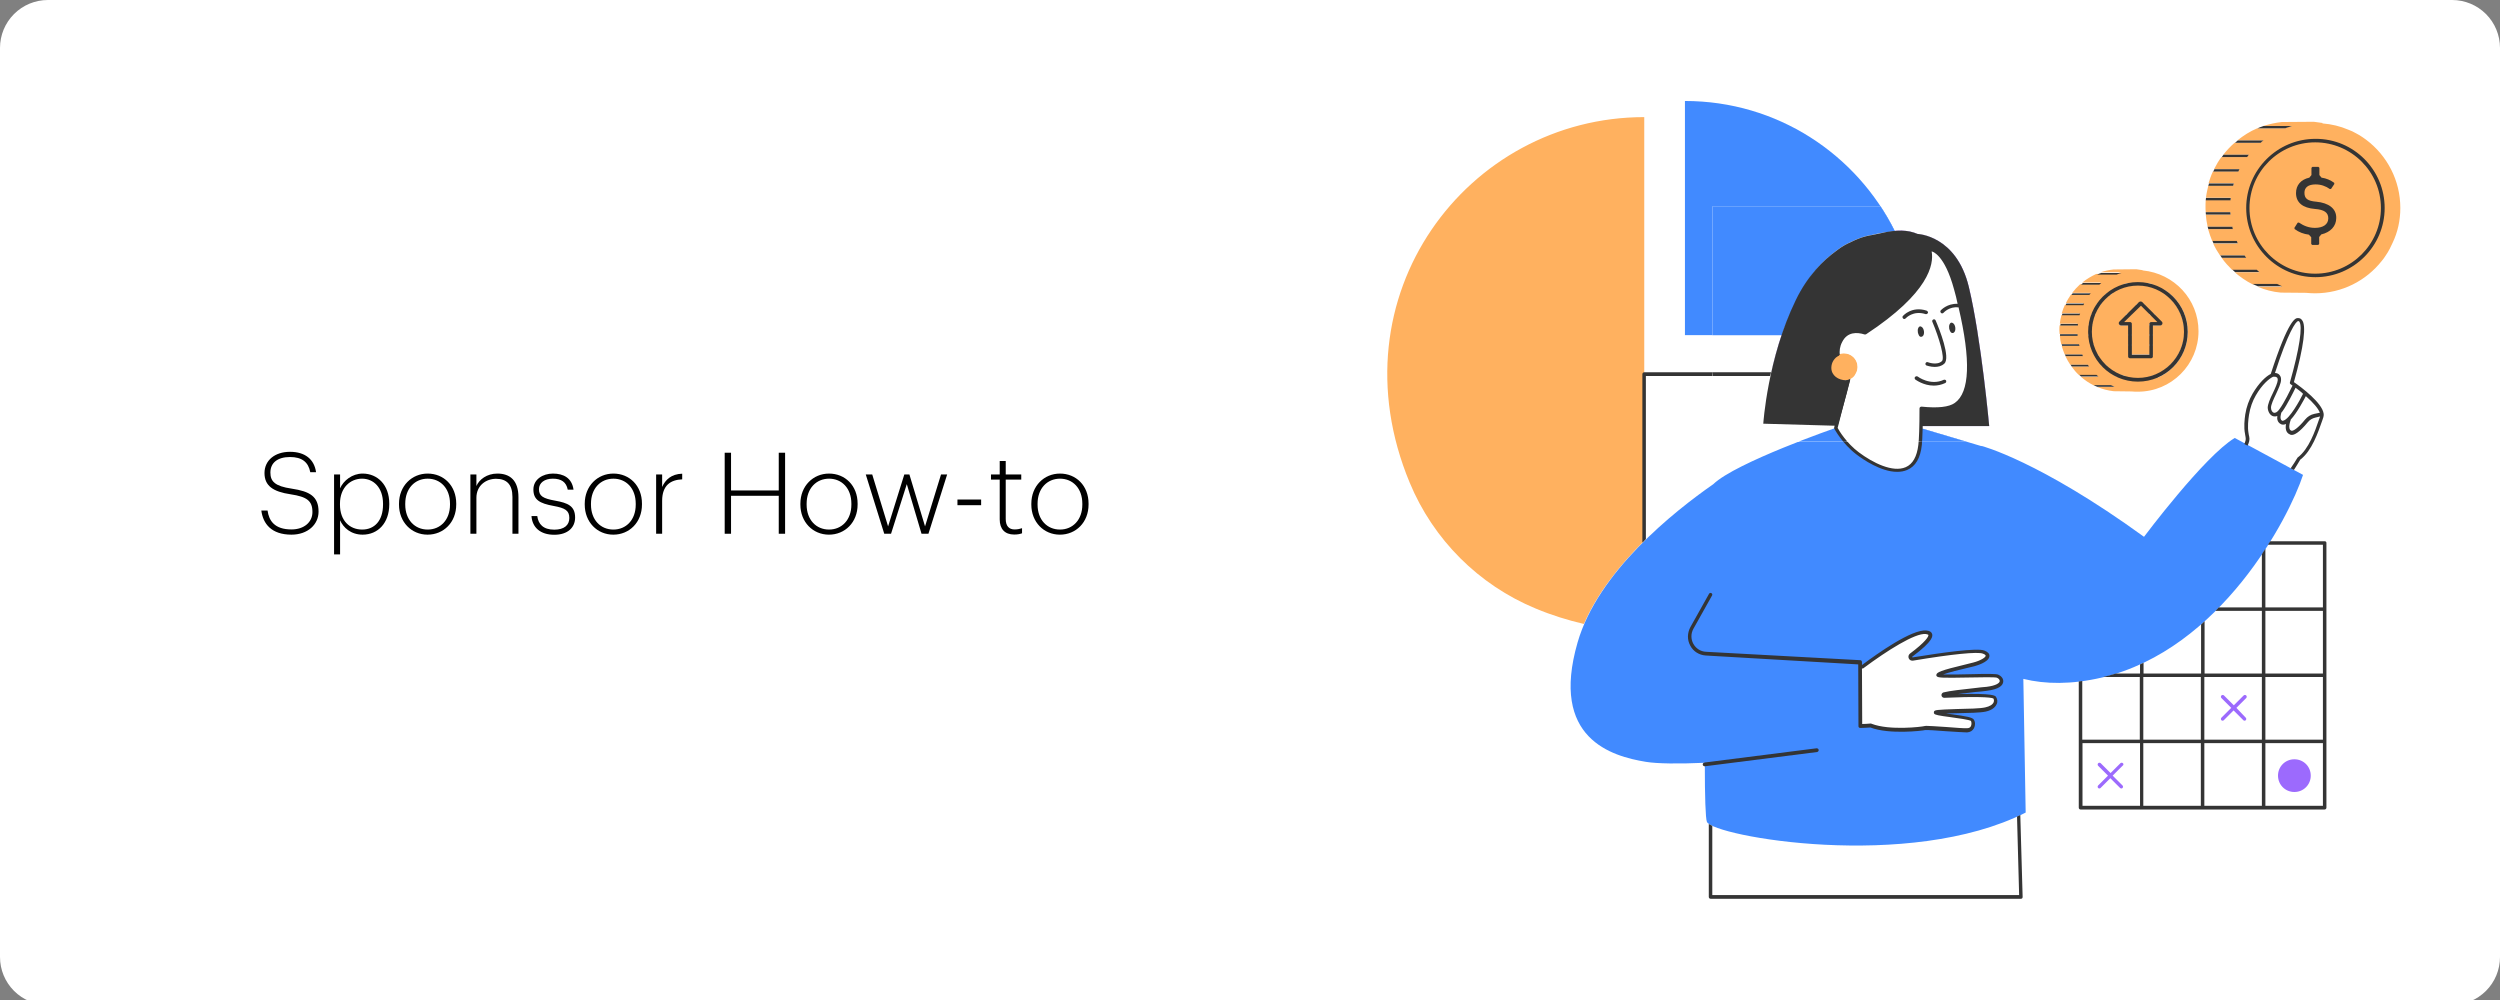 <svg xmlns="http://www.w3.org/2000/svg" xmlns:xlink="http://www.w3.org/1999/xlink" width="1200" zoomAndPan="magnify" viewBox="0 0 900 360" height="480" preserveAspectRatio="xMidYMid meet" version="1.0"><rect x="0" y="0" width="900" height="360" fill="#808080" stroke="none"/><defs><g/><clipPath id="1a38758ce0"><path d="M 17.25 0 L 882.75 0 C 887.324 0 891.711 1.816 894.949 5.051 C 898.184 8.289 900 12.676 900 17.25 L 900 344.527 C 900 349.102 898.184 353.488 894.949 356.723 C 891.711 359.961 887.324 361.777 882.75 361.777 L 17.25 361.777 C 12.676 361.777 8.289 359.961 5.051 356.723 C 1.816 353.488 0 349.102 0 344.527 L 0 17.25 C 0 12.676 1.816 8.289 5.051 5.051 C 8.289 1.816 12.676 0 17.25 0 Z M 17.25 0 " clip-rule="nonzero"/></clipPath><clipPath id="d7556fc0e7"><path d="M 793 43 L 864.285 43 L 864.285 106 L 793 106 Z M 793 43 " clip-rule="nonzero"/></clipPath><clipPath id="e46524fc84"><path d="M 499 42 L 864.285 42 L 864.285 225 L 499 225 Z M 499 42 " clip-rule="nonzero"/></clipPath><clipPath id="f83842197f"><path d="M 616.5 74.25 L 738 74.25 L 738 159 L 616.5 159 Z M 616.5 74.25 " clip-rule="nonzero"/></clipPath><clipPath id="99d5d60b02"><path d="M 616.5 89 L 738 89 L 738 159 L 616.5 159 Z M 616.5 89 " clip-rule="nonzero"/></clipPath><clipPath id="8fb489c8ec"><path d="M 616.5 74.25 L 738 74.25 L 738 159 L 616.5 159 Z M 616.5 74.25 " clip-rule="nonzero"/></clipPath><clipPath id="a22090d966"><path d="M 634 83 L 738 83 L 738 159 L 634 159 Z M 634 83 " clip-rule="nonzero"/></clipPath><clipPath id="978cc79838"><path d="M 616.5 74.25 L 738 74.25 L 738 159 L 616.5 159 Z M 616.5 74.25 " clip-rule="nonzero"/></clipPath></defs><g clip-path="url(#1a38758ce0)"><rect x="-90" width="1080" fill="#ffffff" y="-36" height="432" fill-opacity="1"/></g><path fill="#ffffff" d="M 836.922 194.848 L 817.305 194.848 C 817.305 194.848 817.305 194.848 817.305 194.934 C 823.453 185.09 827.41 176.172 829.094 170.957 L 825.809 169.191 C 826.23 168.602 826.652 167.93 827.07 167.172 C 827.41 166.582 827.746 165.992 828.082 165.488 C 832.293 162.207 834.566 155.73 835.996 151.438 C 836.164 151.02 836.25 150.598 836.418 150.176 C 836.586 149.758 836.586 149.336 836.5 148.914 C 836.5 148.914 836.5 148.914 836.5 148.832 C 835.91 145.047 828.754 139.66 825.809 137.559 C 829.344 124.52 830.355 116.949 828.754 114.93 C 828.418 114.508 827.828 114.254 827.324 114.254 C 826.484 114.34 824.039 114.422 817.559 134.363 C 815.875 135.203 813.266 137.473 810.992 141.512 C 809.73 143.699 808.887 146.141 808.383 148.914 C 808.043 150.766 807.707 153.457 808.297 155.98 C 808.297 156.148 808.383 156.32 808.383 156.488 C 808.465 156.906 808.551 157.328 808.551 157.75 C 808.551 158.168 808.465 158.504 808.297 158.926 C 808.215 159.094 808.215 159.262 808.129 159.43 C 808.129 159.516 808.129 159.598 808.043 159.598 L 804.258 157.582 C 793.312 164.141 771.59 193.164 771.59 193.164 C 733.789 165.742 713.078 160.441 713.078 160.441 L 713.078 160.523 L 692.199 154.383 C 692.199 154.047 692.199 153.711 692.199 153.289 L 716.023 153.289 C 716.023 153.289 713.164 121.828 708.617 103.234 C 704.07 84.645 690.094 84.137 690.094 84.137 C 688.156 83.297 685.297 83.129 682.098 83.297 C 668.371 55.449 639.75 36.355 606.578 36.355 L 606.578 120.648 L 641.516 120.648 L 641.516 120.566 C 639.832 125.359 638.57 129.988 637.477 134.109 C 637.477 134.023 637.477 134.023 637.477 133.941 L 591.844 133.941 L 591.844 42.16 C 528.195 42.16 479.535 106.516 507.484 173.734 C 515.988 194.258 532.32 210.578 552.863 219.078 C 558.672 221.516 564.48 223.367 570.207 224.629 C 569.281 226.816 568.438 229.004 567.852 231.273 C 557.832 265.934 580.141 272.246 592.434 274.262 C 596.473 274.938 604.305 275.02 613.648 274.602 C 613.648 274.602 613.648 274.602 613.648 274.684 L 613.566 274.684 C 613.227 274.77 612.977 275.02 612.977 275.441 C 612.977 275.777 613.312 276.031 613.648 276.031 C 613.648 287.051 613.902 294.789 614.406 295.969 C 614.492 296.219 614.742 296.473 615.164 296.727 L 615.164 322.973 C 615.164 323.309 615.418 323.645 615.84 323.645 L 727.559 323.645 C 727.727 323.645 727.895 323.562 727.98 323.477 C 728.062 323.395 728.148 323.227 728.148 322.973 L 727.305 293.445 L 727.223 293.445 C 727.895 293.109 728.484 292.855 729.074 292.52 L 728.23 244.398 C 734.043 245.828 740.777 246.25 748.355 245.324 C 748.355 245.324 748.355 245.324 748.27 245.324 L 748.27 290.754 C 748.27 291.09 748.523 291.426 748.941 291.426 L 836.754 291.426 C 837.09 291.426 837.426 291.172 837.426 290.754 L 837.426 195.438 C 837.512 195.102 837.258 194.848 836.922 194.848 Z M 836.922 194.848 " fill-opacity="1" fill-rule="nonzero"/><path fill="#ffffff" d="M 771.59 97.43 L 769.316 97.008 L 761.152 97.094 C 759.551 97.262 757.953 97.598 756.438 98.102 C 755.93 98.27 755.426 98.441 754.922 98.691 C 753.07 99.449 751.383 100.543 749.871 101.805 C 749.617 101.973 749.363 102.227 749.195 102.395 C 748.102 103.32 747.176 104.328 746.332 105.508 C 746.164 105.676 745.996 105.926 745.914 106.094 C 745.238 107.105 744.566 108.113 744.059 109.207 C 743.977 109.375 743.891 109.629 743.809 109.797 C 743.387 110.805 742.965 111.816 742.629 112.91 C 742.543 113.078 742.543 113.328 742.461 113.5 C 742.207 114.508 742.039 115.516 741.871 116.609 C 741.871 116.777 741.871 117.031 741.785 117.199 C 741.703 117.789 741.703 118.379 741.703 118.965 C 741.703 119.387 741.703 119.809 741.785 120.312 C 741.785 120.48 741.785 120.734 741.785 120.902 C 741.871 121.91 742.039 123.004 742.293 124.016 C 742.375 124.184 742.375 124.434 742.461 124.602 C 742.715 125.695 743.133 126.707 743.555 127.715 C 743.641 127.883 743.723 128.137 743.809 128.305 C 744.312 129.398 744.902 130.406 745.574 131.418 C 745.742 131.586 745.828 131.836 745.996 132.008 C 746.84 133.098 747.68 134.109 748.691 135.117 C 748.941 135.285 749.113 135.539 749.363 135.707 C 750.711 136.887 752.312 137.98 753.996 138.82 C 754.414 139.074 754.836 139.242 755.258 139.41 C 757.109 140.168 759.129 140.672 761.152 140.922 L 767.633 141.008 C 768.391 141.09 769.148 141.09 769.906 141.09 C 781.945 141.09 791.711 131.332 791.711 119.305 C 791.543 107.777 782.789 98.355 771.59 97.43 Z M 761.32 139.242 Z M 761.32 139.242 " fill-opacity="1" fill-rule="nonzero"/><g clip-path="url(#d7556fc0e7)"><path fill="#ffffff" d="M 851.906 50.32 C 851.488 50.066 851.148 49.73 850.73 49.477 C 849.887 48.891 849.047 48.383 848.203 47.965 C 847.363 47.461 846.438 47.039 845.508 46.703 C 842.562 45.441 839.449 44.684 836.164 44.43 L 836.164 44.18 L 833.051 43.758 L 821.516 43.926 C 819.242 44.18 817.055 44.684 814.863 45.355 C 814.105 45.609 813.434 45.859 812.676 46.195 C 810.066 47.289 807.707 48.805 805.52 50.488 C 805.184 50.738 804.844 51.078 804.508 51.328 C 802.992 52.676 801.645 54.105 800.469 55.703 C 800.215 55.957 800.047 56.293 799.879 56.543 C 798.867 57.891 798.027 59.32 797.27 60.918 C 797.102 61.172 797.016 61.508 796.848 61.762 C 796.176 63.191 795.668 64.621 795.246 66.051 C 795.164 66.305 795.078 66.641 794.996 66.891 C 794.66 68.324 794.32 69.754 794.152 71.184 C 794.152 71.434 794.07 71.773 794.07 72.023 C 793.984 72.863 793.984 73.707 793.984 74.547 C 793.984 75.137 793.984 75.809 794.07 76.398 C 794.07 76.652 794.07 76.988 794.152 77.238 C 794.32 78.668 794.488 80.184 794.828 81.531 C 794.91 81.781 794.996 82.117 795.078 82.371 C 795.5 83.887 796.004 85.316 796.594 86.66 C 796.68 86.914 796.848 87.25 796.93 87.504 C 797.605 89.016 798.445 90.449 799.375 91.793 C 799.543 92.047 799.793 92.383 799.961 92.637 C 801.059 94.234 802.402 95.664 803.75 96.926 C 804.086 97.176 804.34 97.516 804.676 97.766 C 806.613 99.449 808.801 100.965 811.16 102.141 C 811.75 102.477 812.34 102.73 813.012 102.98 L 813.098 102.98 L 813.012 102.98 C 815.621 104.074 818.398 104.832 821.348 105.086 L 830.438 105.168 C 831.449 105.254 832.543 105.34 833.637 105.34 C 843.406 105.34 852.078 100.797 857.719 93.645 C 858.223 93.055 858.645 92.465 859.062 91.793 C 859.652 90.953 860.16 90.109 860.578 89.27 C 860.918 88.598 861.254 87.922 861.59 87.168 C 863.273 83.297 864.285 79.09 864.285 74.633 C 864.199 64.789 859.402 55.871 851.906 50.32 Z M 851.906 50.32 " fill-opacity="1" fill-rule="nonzero"/></g><g clip-path="url(#e46524fc84)"><path fill="#ffb15f" d="M 591.93 42.16 L 591.93 194.68 C 583.258 203.262 575.004 213.523 570.207 224.629 C 564.48 223.281 558.672 221.516 552.863 219.078 C 532.32 210.578 515.988 194.258 507.484 173.734 C 479.535 106.516 528.195 42.16 591.93 42.16 Z M 864.117 74.883 C 864.117 64.875 859.316 55.957 851.824 50.32 C 851.402 50.066 851.066 49.73 850.645 49.477 C 849.805 48.891 848.961 48.383 848.121 47.965 C 847.277 47.461 846.352 47.039 845.426 46.703 C 842.48 45.441 839.363 44.684 836.082 44.43 L 836.082 44.262 L 832.965 43.84 L 821.43 43.926 C 819.156 44.18 816.969 44.684 814.781 45.355 L 825.051 45.355 C 824.969 45.355 824.797 45.441 824.715 45.441 C 824.125 45.609 823.453 45.777 822.863 46.027 C 822.695 46.113 822.609 46.113 822.527 46.195 L 812.59 46.195 C 809.98 47.289 807.625 48.805 805.434 50.57 L 814.695 50.57 C 814.359 50.824 814.023 51.16 813.684 51.414 L 804.426 51.414 C 802.91 52.758 801.562 54.188 800.383 55.703 L 809.477 55.703 C 809.223 55.957 809.055 56.293 808.801 56.543 L 799.711 56.543 C 798.699 57.891 797.859 59.32 797.102 60.836 L 806.109 60.836 C 805.941 61.086 805.855 61.426 805.688 61.676 L 796.68 61.676 C 796.004 63.105 795.5 64.535 795.078 65.969 L 804.172 65.969 C 804.086 66.219 804.004 66.555 803.918 66.809 L 794.996 66.809 C 794.66 68.238 794.32 69.668 794.152 71.184 L 803.078 71.184 C 803.078 71.434 802.992 71.773 802.992 72.023 L 794.07 72.023 C 793.984 72.863 793.984 73.707 793.984 74.547 C 793.984 75.137 793.984 75.809 794.07 76.398 L 802.91 76.398 C 802.91 76.652 802.91 76.988 802.992 77.238 L 794.07 77.238 C 794.238 78.754 794.406 80.184 794.742 81.613 L 803.582 81.613 C 803.668 81.867 803.668 82.203 803.75 82.457 L 794.91 82.457 C 795.332 83.969 795.836 85.398 796.426 86.832 L 805.184 86.832 C 805.266 87.082 805.434 87.418 805.52 87.672 L 796.762 87.672 C 797.438 89.188 798.277 90.617 799.203 91.961 L 807.961 91.961 C 808.129 92.215 808.383 92.551 808.551 92.805 L 799.793 92.805 C 800.887 94.402 802.234 95.832 803.582 97.176 L 812.34 97.176 C 812.676 97.43 812.93 97.766 813.266 98.02 L 804.508 98.02 C 806.445 99.703 808.633 101.215 810.992 102.395 L 819.746 102.395 C 820.336 102.73 820.926 102.98 821.516 103.234 L 812.758 103.234 C 815.371 104.328 818.148 105.086 821.094 105.34 L 830.188 105.422 C 831.195 105.508 832.293 105.59 833.387 105.59 C 843.152 105.59 851.824 101.047 857.465 93.898 C 857.969 93.309 858.391 92.719 858.812 92.047 C 859.402 91.203 859.906 90.363 860.328 89.523 C 860.664 88.848 861 88.176 861.336 87.418 C 863.188 83.551 864.117 79.344 864.117 74.883 Z M 791.461 119.219 C 791.461 131.25 781.691 141.008 769.652 141.008 C 768.895 141.008 768.137 141.008 767.379 140.922 L 760.898 140.84 C 758.793 140.586 756.855 140.082 755.004 139.324 L 761.234 139.324 C 760.812 139.156 760.395 138.906 759.973 138.734 L 753.742 138.734 C 752.059 137.895 750.543 136.887 749.113 135.625 L 755.34 135.625 C 755.09 135.457 754.922 135.203 754.668 135.035 L 748.438 135.035 C 747.426 134.109 746.586 133.098 745.742 131.922 L 751.973 131.922 C 751.805 131.754 751.723 131.5 751.555 131.332 L 745.324 131.332 C 744.648 130.324 744.059 129.312 743.555 128.219 L 749.785 128.219 C 749.699 128.051 749.617 127.801 749.531 127.633 L 743.301 127.633 C 742.883 126.621 742.543 125.613 742.207 124.52 L 748.438 124.52 C 748.355 124.352 748.355 124.098 748.27 123.93 L 742.039 123.93 C 741.785 122.922 741.617 121.91 741.535 120.816 L 747.848 120.816 C 747.848 120.648 747.848 120.398 747.766 120.227 L 741.449 120.227 C 741.449 119.809 741.367 119.387 741.367 118.883 C 741.367 118.293 741.367 117.703 741.449 117.117 L 747.766 117.117 C 747.766 116.949 747.766 116.695 747.848 116.527 L 741.535 116.527 C 741.617 115.516 741.871 114.422 742.125 113.414 L 748.438 113.414 C 748.523 113.246 748.523 112.992 748.605 112.824 L 742.207 112.824 C 742.543 111.73 742.883 110.723 743.387 109.711 L 749.785 109.711 C 749.871 109.543 749.953 109.293 750.121 109.125 L 743.723 109.125 C 744.227 108.031 744.902 107.02 745.574 106.012 L 751.973 106.012 C 752.141 105.844 752.312 105.59 752.48 105.422 L 745.996 105.422 C 746.84 104.328 747.848 103.234 748.859 102.309 L 755.426 102.309 C 755.68 102.141 755.93 101.891 756.184 101.719 L 749.617 101.719 C 751.133 100.457 752.898 99.449 754.668 98.609 L 761.738 98.609 C 762.328 98.355 762.918 98.188 763.508 98.02 L 756.184 98.02 C 757.699 97.516 759.297 97.18 760.898 97.008 L 769.066 96.926 L 771.336 97.262 L 771.336 97.348 C 782.703 98.441 791.461 107.777 791.461 119.219 Z M 763.93 102.477 L 775.379 102.477 C 774.707 102.227 773.949 102.059 773.191 101.891 L 766.035 101.891 C 765.359 102.059 764.688 102.309 763.93 102.477 Z M 757.699 106.18 L 759.719 106.18 C 759.973 106.012 760.227 105.758 760.562 105.59 L 758.371 105.59 C 758.121 105.758 757.953 106.012 757.699 106.18 Z M 775.043 127.633 L 766.203 127.633 L 766.203 128.219 L 775.125 128.219 Z M 763.508 117.199 L 767.379 117.199 L 767.379 116.609 L 762.836 116.609 L 762.836 116.695 C 762.918 116.949 763.254 117.199 763.508 117.199 Z M 767.043 113.5 L 767.633 112.91 L 765.781 112.91 L 765.191 113.5 Z M 766.117 120.312 L 766.117 120.902 L 767.379 120.902 L 767.379 120.312 Z M 766.117 123.93 L 766.117 124.52 L 767.379 124.52 L 767.379 123.93 Z M 775.043 123.93 L 773.777 123.93 L 773.777 124.52 L 775.043 124.52 Z M 775.043 120.312 L 773.777 120.312 L 773.777 120.902 L 775.043 120.902 Z M 777.652 117.199 C 777.988 117.117 778.242 116.949 778.324 116.695 L 778.324 116.609 L 773.695 116.609 L 773.695 117.199 Z M 775.969 113.5 L 775.379 112.91 L 773.527 112.91 L 774.117 113.5 Z M 771.676 109.293 L 769.484 109.293 L 768.895 109.879 L 772.266 109.879 Z M 754.582 109.879 L 756.098 109.879 C 756.27 109.711 756.352 109.461 756.52 109.293 L 754.922 109.293 C 754.836 109.461 754.754 109.629 754.582 109.879 Z M 752.816 113.5 L 754.164 113.5 C 754.246 113.328 754.332 113.078 754.414 112.91 L 753.07 112.91 C 752.898 113.16 752.898 113.328 752.816 113.5 Z M 751.891 117.199 L 753.152 117.199 C 753.152 117.031 753.238 116.777 753.238 116.609 L 751.973 116.609 C 751.973 116.777 751.973 117.031 751.891 117.199 Z M 751.805 120.902 L 753.07 120.902 C 753.07 120.734 753.07 120.48 753.07 120.312 L 751.805 120.312 C 751.805 120.48 751.805 120.648 751.805 120.902 Z M 752.48 124.52 L 753.824 124.52 C 753.742 124.352 753.742 124.098 753.656 123.93 L 752.312 123.93 C 752.395 124.184 752.48 124.352 752.48 124.52 Z M 754.078 128.219 L 755.594 128.219 C 755.512 128.051 755.34 127.801 755.258 127.633 L 753.824 127.633 C 753.824 127.801 753.996 128.051 754.078 128.219 Z M 756.855 131.922 L 758.711 131.922 C 758.457 131.754 758.289 131.5 758.035 131.332 L 756.27 131.332 C 756.438 131.5 756.605 131.668 756.855 131.922 Z M 761.91 135.539 L 765.695 135.539 C 765.023 135.371 764.434 135.203 763.762 134.949 L 760.73 134.949 C 761.152 135.203 761.57 135.371 761.91 135.539 Z M 787.586 119.473 C 787.586 112.91 784.051 107.188 778.746 104.074 C 779.25 104.582 779.672 105.086 780.094 105.59 L 778.832 105.59 C 779.082 105.758 779.422 106.012 779.672 106.18 L 780.598 106.18 C 781.02 106.77 781.441 107.441 781.863 108.113 C 784.641 111.059 786.324 115.098 786.324 119.473 C 786.324 124.688 783.883 129.398 780.094 132.426 C 779.422 133.352 778.578 134.191 777.734 135.035 L 775.547 135.035 C 774.957 135.285 774.285 135.457 773.609 135.625 L 777.062 135.625 C 776.895 135.793 776.727 135.875 776.641 136.043 C 783.039 133.27 787.586 126.875 787.586 119.473 Z M 663.828 127.211 C 661.047 127.211 658.859 129.398 658.859 132.176 C 658.859 134.949 661.047 137.137 663.828 137.137 C 666.605 137.137 668.793 134.949 668.793 132.176 C 668.793 129.398 666.52 127.211 663.828 127.211 Z M 663.828 127.211 " fill-opacity="1" fill-rule="nonzero"/></g><path fill="#ffffff" d="M 591.93 227.152 L 591.93 134.613 L 659.449 134.613 C 660.289 136.129 661.891 137.055 663.742 137.055 C 664.332 137.055 664.836 136.969 665.426 136.801 C 665.594 136.719 665.68 136.719 665.848 136.633 C 665.93 136.547 666.016 136.547 666.102 136.465 C 666.184 136.379 666.352 136.297 666.438 136.297 C 666.52 136.211 666.605 136.211 666.688 136.129 C 666.773 136.043 666.859 135.961 667.027 135.875 C 667.109 135.793 667.195 135.707 667.277 135.625 C 667.445 135.457 667.617 135.285 667.699 135.117 C 667.785 135.035 667.867 134.949 667.867 134.781 C 668.371 134.023 668.711 133.098 668.711 132.09 C 668.711 129.312 666.52 127.125 663.742 127.125 C 662.984 127.125 662.227 127.293 661.555 127.633 C 661.387 126.117 661.637 124.434 662.48 122.668 C 664.668 118.211 669.047 118.797 671.32 119.555 C 678.309 114.93 697.922 100.797 694.387 89.438 C 694.723 89.523 695.062 89.605 695.48 89.773 C 695.48 89.773 700.367 90.449 703.984 103.906 C 707.605 117.367 712.32 139.578 703.984 145.383 C 701.461 147.148 696.746 147.316 691.609 146.812 C 691.609 151.777 691.441 157.582 691.188 160.02 C 690.18 169.191 684.367 170.285 678.141 168.266 C 664.754 202.758 631.16 227.152 591.93 227.152 Z M 749.027 195.438 L 749.027 290.754 L 836.836 290.754 L 836.836 195.438 Z M 711.141 243.305 C 704.996 243.391 697.754 243.641 697.754 243.051 C 697.84 242.129 707.184 240.109 710.551 239.266 C 713.922 238.426 717.625 236.238 714.172 234.809 C 711.477 233.715 695.652 236.152 688.664 237.246 C 687.906 237.418 687.398 236.324 688.074 235.902 C 691.863 233.043 697.84 228.078 693.547 227.656 C 688.496 227.152 675.109 236.742 670.73 240.023 C 670.395 240.109 670.059 240.191 669.719 240.191 L 669.719 255.418 L 615.84 271.152 L 615.84 322.973 L 727.559 322.973 L 725.285 239.266 Z M 806.613 166.496 C 806.613 166.496 819.578 173.816 821.852 172.809 C 822.945 172.301 824.883 169.527 826.566 166.836 C 826.902 166.246 827.324 165.574 827.66 164.984 C 832.207 161.535 834.395 154.133 835.91 149.926 C 836.922 147.066 830.102 141.262 825.219 137.812 C 827.578 129.145 831.027 114.676 827.41 114.93 C 824.883 115.098 820.336 128.305 818.148 134.867 C 816.465 135.625 813.855 137.895 811.582 141.848 C 810.316 144.035 809.477 146.477 809.055 149 C 808.719 151.188 808.465 153.625 808.973 155.898 C 809.055 156.488 809.309 157.16 809.309 157.75 C 809.309 158.422 809.055 159.012 808.801 159.598 C 807.625 163.133 806.613 166.496 806.613 166.496 Z M 806.613 166.496 " fill-opacity="1" fill-rule="nonzero"/><path fill="#418aff" d="M 641.516 120.648 L 606.578 120.648 L 606.578 36.355 C 639.75 36.355 668.371 55.449 682.18 83.297 C 679.484 83.465 676.539 83.887 673.93 84.559 C 673.93 84.559 670.816 84.895 666.52 87 C 664.836 87.754 663.07 88.68 661.301 90.109 C 656.586 93.477 651.281 98.945 646.988 107.695 C 644.801 111.898 643.031 116.359 641.516 120.648 Z M 829.094 170.957 C 824.039 186.438 799.457 233.797 756.773 243.895 C 745.66 246.5 736.23 246.332 728.402 244.398 L 729.242 292.52 C 687.148 313.805 616.766 301.016 614.492 295.883 C 613.984 294.621 613.734 286.715 613.734 275.273 C 613.734 275.02 613.734 274.852 613.734 274.602 C 604.387 275.02 596.559 274.938 592.516 274.262 C 580.227 272.246 557.914 265.934 567.934 231.273 C 575.258 205.867 602.621 184.164 616.766 174.32 C 624.848 166.496 661.047 153.965 661.047 153.965 C 661.047 153.965 663.828 159.262 668.961 163.133 C 677.297 169.441 689.84 173.984 691.441 160.105 C 691.609 158.844 691.695 156.656 691.777 154.215 L 713.332 160.609 L 713.332 160.523 C 713.332 160.523 734.043 165.824 771.844 193.25 C 771.844 193.25 793.562 164.227 804.508 157.664 Z M 697.672 243.051 C 697.754 242.129 707.102 240.109 710.469 239.266 C 711.562 239.016 714.508 237.332 715.434 236.828 C 715.266 235.48 717.121 233.969 708.867 234.641 C 702.891 235.062 693.461 236.492 688.496 237.332 C 687.738 237.5 687.23 236.406 687.906 235.984 C 691.695 233.125 697.672 228.164 693.379 227.742 C 688.324 227.238 674.941 236.828 670.562 240.109 C 670.227 240.191 669.887 240.277 669.551 240.277 L 669.551 261.391 C 670.898 261.309 672.246 261.309 673.34 261.223 C 680.074 263.832 692.113 262.316 692.789 262.148 C 693.715 261.898 705.836 263.074 708.027 262.992 C 710.215 262.906 710.637 260.551 709.879 259.375 C 709.121 258.195 697.168 257.438 696.578 256.68 C 695.988 255.926 710.723 256.262 714.594 255.504 C 718.129 254.746 718.887 252.645 717.875 251.211 C 717.121 250.035 704.07 250.539 699.609 250.707 C 699.27 250.707 699.188 250.203 699.523 250.121 C 702.469 249.363 709.625 248.688 714.93 248.102 C 721.832 247.344 720.656 244.316 718.805 243.559 C 717.539 242.801 697.672 244.062 697.672 243.051 Z M 697.672 243.051 " fill-opacity="1" fill-rule="nonzero"/><path fill="#9c6afd" d="M 808.465 258.363 C 808.719 258.617 808.719 259.035 808.465 259.289 C 808.383 259.375 808.215 259.457 808.043 259.457 C 807.875 259.457 807.707 259.375 807.625 259.289 L 804.086 255.754 L 800.551 259.289 C 800.469 259.375 800.301 259.457 800.129 259.457 C 799.961 259.457 799.793 259.375 799.711 259.289 C 799.457 259.035 799.457 258.617 799.711 258.363 L 803.246 254.832 L 799.711 251.297 C 799.457 251.043 799.457 250.625 799.711 250.371 C 799.961 250.121 800.383 250.121 800.637 250.371 L 804.172 253.906 L 807.707 250.371 C 807.961 250.121 808.383 250.121 808.633 250.371 C 808.887 250.625 808.887 251.043 808.633 251.297 L 805.098 254.832 Z M 764.266 274.77 C 764.012 274.516 763.594 274.516 763.34 274.77 L 759.805 278.301 L 756.27 274.77 C 756.016 274.516 755.594 274.516 755.34 274.77 C 755.09 275.02 755.09 275.441 755.34 275.695 L 758.879 279.227 L 755.34 282.762 C 755.09 283.012 755.09 283.434 755.34 283.688 C 755.426 283.77 755.594 283.855 755.762 283.855 C 755.93 283.855 756.098 283.77 756.184 283.688 L 759.719 280.152 L 763.254 283.688 C 763.34 283.77 763.508 283.855 763.676 283.855 C 763.844 283.855 764.012 283.77 764.098 283.688 C 764.352 283.434 764.352 283.012 764.098 282.762 L 760.562 279.227 L 764.098 275.695 C 764.52 275.441 764.52 275.02 764.266 274.77 Z M 825.977 273.34 C 822.695 273.34 820.082 275.945 820.082 279.227 C 820.082 282.508 822.695 285.117 825.977 285.117 C 829.262 285.117 831.871 282.508 831.871 279.227 C 831.871 275.945 829.262 273.34 825.977 273.34 Z M 704.152 145.465 C 701.629 147.234 696.914 147.402 691.863 146.895 C 691.863 147.402 691.863 147.906 691.863 148.41 C 691.863 148.496 691.863 148.496 691.863 148.578 C 691.863 149.082 691.863 149.59 691.863 150.094 C 691.863 150.094 691.863 150.094 691.863 150.176 C 691.863 151.27 691.863 152.281 691.777 153.375 L 716.109 153.375 C 716.109 153.375 713.246 121.91 708.785 103.32 C 704.32 84.727 690.348 84.223 690.348 84.223 C 686.812 82.707 682.77 82.625 677.043 83.969 L 673.762 84.645 C 673.762 84.645 670.645 84.98 666.438 87.082 C 664.754 87.84 662.984 88.766 661.215 90.195 C 656.504 93.559 650.691 99.281 646.484 108.031 C 636.297 128.895 634.781 152.531 634.781 152.531 L 661.555 153.289 C 662.227 150.684 664.586 142.859 666.102 136.633 C 665.594 136.801 665.172 136.887 664.586 136.887 C 661.805 136.887 659.281 135.203 659.281 132.426 C 659.281 130.492 660.375 128.809 662.059 127.969 L 662.059 127.883 C 662.059 127.801 662.059 127.801 662.059 127.715 C 662.059 127.633 662.059 127.547 662.059 127.547 C 662.059 127.465 662.059 127.379 662.059 127.379 C 662.059 127.293 662.059 127.293 662.059 127.211 C 662.059 127.043 662.059 126.957 662.059 126.789 L 662.059 126.707 C 662.059 126.621 662.059 126.539 662.059 126.453 C 662.059 126.371 662.059 126.285 662.059 126.203 C 662.059 126.117 662.059 126.031 662.059 125.949 L 662.059 125.863 C 662.059 125.781 662.059 125.695 662.059 125.613 L 662.059 125.527 C 662.059 125.445 662.059 125.359 662.145 125.277 C 662.145 125.191 662.227 125.023 662.227 124.938 C 662.227 124.938 662.227 124.938 662.227 124.855 C 662.227 124.77 662.227 124.77 662.312 124.688 L 662.312 124.602 C 662.312 124.52 662.395 124.434 662.395 124.266 C 662.395 124.184 662.48 124.098 662.48 124.016 C 662.48 123.93 662.562 123.844 662.562 123.762 C 662.562 123.676 662.562 123.676 662.648 123.594 C 662.73 123.34 662.816 123.172 662.984 122.922 C 663.152 122.668 663.238 122.414 663.406 122.164 C 663.742 121.574 664.164 121.152 664.586 120.734 C 664.668 120.648 664.754 120.566 664.836 120.48 C 665.09 120.312 665.426 120.145 665.68 119.977 C 665.68 119.977 665.762 119.977 665.762 119.891 C 665.93 119.809 666.102 119.723 666.27 119.723 C 666.352 119.723 666.52 119.641 666.605 119.641 C 666.688 119.641 666.773 119.555 666.859 119.555 C 666.941 119.555 667.109 119.473 667.195 119.473 C 667.531 119.387 667.785 119.387 668.121 119.387 C 668.203 119.387 668.289 119.387 668.457 119.387 C 668.543 119.387 668.625 119.387 668.711 119.387 C 669.301 119.387 669.887 119.473 670.395 119.555 L 670.477 119.555 C 670.645 119.555 670.73 119.641 670.898 119.641 C 670.984 119.641 671.066 119.641 671.152 119.723 C 671.32 119.809 671.488 119.809 671.656 119.891 C 678.645 115.266 698.094 101.133 694.555 89.773 C 694.895 89.859 695.23 89.941 695.652 90.109 C 695.652 90.109 700.535 90.785 704.07 104.246 C 707.605 117.703 712.32 139.578 704.152 145.465 Z M 704.152 145.465 " fill-opacity="1" fill-rule="nonzero"/><path fill="#343434" d="M 819.832 102.227 C 820.422 102.562 821.012 102.812 821.598 103.066 L 812.844 103.066 C 812.254 102.812 811.582 102.562 810.992 102.227 Z M 803.668 97.094 C 804.004 97.348 804.258 97.684 804.594 97.934 L 813.348 97.934 C 813.012 97.684 812.758 97.348 812.422 97.094 Z M 799.289 91.961 C 799.457 92.215 799.711 92.551 799.879 92.805 L 808.633 92.805 C 808.465 92.551 808.215 92.215 808.043 91.961 Z M 805.602 87.586 C 805.434 87.336 805.352 87 805.266 86.746 L 796.512 86.746 C 796.594 87 796.762 87.336 796.848 87.586 Z M 794.742 81.613 C 794.828 81.867 794.91 82.203 794.996 82.457 L 803.836 82.457 C 803.75 82.203 803.668 81.867 803.668 81.613 Z M 802.992 77.238 C 802.992 76.988 802.91 76.652 802.91 76.398 L 794.07 76.398 C 794.07 76.652 794.07 76.988 794.152 77.238 Z M 803.078 71.266 L 794.152 71.266 C 794.152 71.52 794.07 71.855 794.07 72.109 L 802.992 72.109 C 802.992 71.773 803.078 71.52 803.078 71.266 Z M 804.172 66.051 L 795.246 66.051 C 795.164 66.305 795.078 66.641 794.996 66.891 L 803.918 66.891 C 804.004 66.641 804.086 66.387 804.172 66.051 Z M 806.191 60.918 L 797.184 60.918 C 797.016 61.172 796.93 61.508 796.762 61.762 L 805.773 61.762 C 805.941 61.426 806.109 61.172 806.191 60.918 Z M 809.559 55.703 L 800.469 55.703 C 800.215 55.957 800.047 56.293 799.879 56.543 L 808.973 56.543 C 809.141 56.293 809.309 56.039 809.559 55.703 Z M 814.863 50.57 L 805.602 50.57 C 805.266 50.824 804.93 51.16 804.594 51.414 L 813.855 51.414 C 814.105 51.078 814.441 50.824 814.863 50.57 Z M 825.137 45.355 L 814.863 45.355 C 814.105 45.609 813.434 45.859 812.676 46.195 L 822.609 46.195 C 823.453 45.945 824.293 45.609 825.137 45.355 Z M 858.477 74.883 C 858.477 88.598 847.277 99.785 833.555 99.785 C 819.832 99.785 808.633 88.598 808.633 74.883 C 808.633 61.172 819.832 49.984 833.555 49.984 C 847.277 49.898 858.477 61.086 858.477 74.883 Z M 857.129 74.883 C 857.129 61.844 846.52 51.246 833.469 51.246 C 820.422 51.246 809.812 61.844 809.812 74.883 C 809.812 87.922 820.422 98.523 833.469 98.523 C 846.52 98.523 857.129 87.922 857.129 74.883 Z M 833.891 72.613 C 830.777 72.359 829.598 71.52 829.598 69.414 C 829.598 67.48 830.945 66.387 833.637 66.387 C 835.492 66.387 837.258 66.977 838.773 68.07 L 839.195 67.984 L 840.375 66.219 L 840.289 65.797 C 839.027 64.875 837.512 64.199 835.742 63.949 L 834.984 63.023 L 834.984 60.414 L 834.648 60.078 L 832.461 60.078 L 832.125 60.414 L 832.125 63.023 L 831.367 63.949 C 828.336 64.621 826.566 66.641 826.566 69.5 C 826.566 72.949 829.008 74.883 833.387 75.223 C 836.668 75.473 838.184 76.484 838.184 78.586 C 838.184 80.773 836.332 82.035 833.387 82.035 C 831.281 82.035 829.43 81.363 827.578 80.102 L 827.156 80.184 L 825.977 82.035 L 826.062 82.457 C 827.66 83.633 829.262 84.223 831.195 84.477 L 832.039 85.398 L 832.039 87.84 L 832.375 88.176 L 834.566 88.176 L 834.902 87.84 L 834.902 85.316 L 835.66 84.391 C 838.941 83.633 841.047 81.445 841.047 78.5 C 841.133 75.051 838.27 73.035 833.891 72.613 Z M 761.234 139.242 C 760.812 139.074 760.395 138.82 759.973 138.652 L 753.742 138.652 C 754.164 138.906 754.582 139.074 755.004 139.242 Z M 748.523 134.949 C 748.773 135.117 748.941 135.371 749.195 135.539 L 755.426 135.539 C 755.172 135.371 755.004 135.117 754.754 134.949 Z M 751.637 131.332 L 745.406 131.332 C 745.574 131.5 745.66 131.754 745.828 131.922 L 752.059 131.922 C 751.891 131.668 751.723 131.5 751.637 131.332 Z M 749.617 127.633 L 743.387 127.633 C 743.473 127.801 743.555 128.051 743.641 128.219 L 749.871 128.219 C 749.785 128.051 749.699 127.801 749.617 127.633 Z M 748.438 123.93 L 742.207 123.93 C 742.293 124.098 742.293 124.352 742.375 124.52 L 748.605 124.52 C 748.523 124.352 748.523 124.184 748.438 123.93 Z M 747.934 120.312 L 741.617 120.312 C 741.617 120.48 741.617 120.734 741.617 120.902 L 747.934 120.902 C 747.934 120.648 747.934 120.48 747.934 120.312 Z M 748.102 116.609 L 741.785 116.609 C 741.785 116.777 741.785 117.031 741.703 117.199 L 748.016 117.199 C 748.016 117.031 748.016 116.777 748.102 116.609 Z M 748.859 112.91 L 742.461 112.91 C 742.375 113.078 742.375 113.328 742.293 113.5 L 748.605 113.5 C 748.691 113.328 748.773 113.16 748.859 112.91 Z M 750.289 109.293 L 743.891 109.293 C 743.809 109.461 743.723 109.711 743.641 109.879 L 750.039 109.879 C 750.121 109.629 750.207 109.461 750.289 109.293 Z M 752.648 105.59 L 746.164 105.59 C 745.996 105.758 745.828 106.012 745.742 106.18 L 752.141 106.18 C 752.395 106.012 752.48 105.758 752.648 105.59 Z M 756.438 101.891 L 749.871 101.891 C 749.617 102.059 749.363 102.309 749.195 102.477 L 755.762 102.477 C 755.93 102.309 756.184 102.141 756.438 101.891 Z M 763.762 98.27 L 756.438 98.27 C 755.93 98.441 755.426 98.609 754.922 98.859 L 761.992 98.859 C 762.496 98.609 763.086 98.441 763.762 98.27 Z M 837.512 195.438 L 837.512 290.754 C 837.512 291.09 837.258 291.426 836.836 291.426 L 749.027 291.426 C 748.691 291.426 748.355 291.172 748.355 290.754 L 748.355 245.324 C 748.773 245.238 749.195 245.238 749.617 245.156 L 749.617 266.27 L 770.328 266.27 L 770.328 243.727 L 757.109 243.727 C 758.711 243.391 760.227 242.883 761.738 242.465 L 770.41 242.465 L 770.41 239.184 C 770.832 239.016 771.254 238.762 771.676 238.594 L 771.676 242.465 L 792.387 242.465 L 792.387 224.797 C 792.805 224.461 793.227 224.039 793.648 223.621 L 793.648 242.465 L 814.273 242.465 L 814.273 219.918 L 797.52 219.918 C 797.941 219.496 798.363 219.078 798.785 218.656 L 814.273 218.656 L 814.273 199.477 C 814.695 198.801 815.117 198.215 815.539 197.539 L 815.539 218.656 L 836.25 218.656 L 836.25 196.109 L 816.465 196.109 C 816.715 195.691 816.969 195.27 817.305 194.848 L 836.922 194.848 C 837.258 194.848 837.512 195.102 837.512 195.438 Z M 770.41 267.535 L 749.699 267.535 L 749.699 290.078 L 770.41 290.078 Z M 792.301 267.535 L 771.59 267.535 L 771.59 290.078 L 792.301 290.078 Z M 792.301 243.727 L 771.59 243.727 L 771.59 266.27 L 792.301 266.27 Z M 814.273 267.535 L 793.562 267.535 L 793.562 290.078 L 814.273 290.078 Z M 814.273 243.727 L 793.562 243.727 L 793.562 266.27 L 814.273 266.27 Z M 836.25 267.535 L 815.539 267.535 L 815.539 290.078 L 836.25 290.078 Z M 836.25 243.727 L 815.539 243.727 L 815.539 266.27 L 836.25 266.27 Z M 836.25 219.918 L 815.539 219.918 L 815.539 242.465 L 836.25 242.465 Z M 825.809 137.559 C 828.754 139.578 835.91 145.047 836.5 148.832 C 836.5 148.832 836.5 148.832 836.5 148.914 C 836.586 149.336 836.5 149.758 836.418 150.176 C 836.25 150.598 836.164 150.934 835.996 151.438 C 834.48 155.73 832.293 162.293 828.082 165.488 C 827.746 166.078 827.41 166.664 827.07 167.172 C 826.566 167.93 826.23 168.602 825.809 169.191 L 824.629 168.602 C 825.051 168.012 825.473 167.34 825.977 166.582 C 826.312 165.992 826.734 165.402 827.07 164.816 C 827.156 164.73 827.156 164.648 827.238 164.648 C 831.195 161.617 833.387 155.309 834.816 151.102 C 834.984 150.684 835.07 150.344 835.238 149.926 L 833.469 150.344 C 832.461 150.598 831.535 151.102 830.859 151.945 C 827.66 155.812 825.977 156.57 825.051 156.57 C 824.715 156.57 824.461 156.488 824.379 156.402 C 822.863 155.812 822.695 154.133 822.945 152.617 C 822.777 152.699 822.609 152.785 822.527 152.785 C 822.273 152.871 822.105 152.871 821.852 152.871 C 821.516 152.871 821.262 152.785 821.012 152.617 C 819.914 152.027 819.664 150.852 819.832 149.758 C 819.496 149.84 819.242 149.926 818.988 149.926 C 818.738 149.926 818.484 149.84 818.316 149.84 C 817.223 149.504 816.465 148.242 816.379 146.812 C 816.379 145.551 817.223 143.531 818.23 141.512 C 819.074 139.746 819.914 137.895 820 136.801 C 820 136.379 819.914 136.043 819.664 135.875 C 819.328 135.539 818.652 135.625 818.316 135.625 C 816.887 136.297 814.359 138.398 812.086 142.352 C 810.906 144.371 810.066 146.727 809.645 149.336 C 809.391 151.102 809.055 153.625 809.477 155.98 C 809.477 156.148 809.559 156.32 809.559 156.488 C 809.645 156.992 809.812 157.41 809.812 158 C 809.812 158.59 809.645 159.18 809.477 159.598 C 809.391 159.77 809.391 159.852 809.309 160.02 C 809.223 160.188 809.223 160.273 809.141 160.441 L 807.961 159.852 C 807.961 159.77 807.961 159.684 808.043 159.684 C 808.129 159.516 808.129 159.348 808.215 159.18 C 808.383 158.758 808.465 158.422 808.465 158 C 808.465 157.582 808.383 157.242 808.297 156.738 C 808.297 156.57 808.215 156.402 808.215 156.234 C 807.707 153.711 808.043 151.02 808.297 149.168 C 808.719 146.477 809.645 143.953 810.906 141.766 C 813.266 137.727 815.789 135.457 817.473 134.613 C 823.957 114.676 826.398 114.508 827.238 114.508 C 827.828 114.508 828.336 114.676 828.672 115.18 C 830.355 116.949 829.43 124.602 825.809 137.559 Z M 829.094 141.766 C 828.336 141.008 827.41 140.336 826.398 139.578 C 825.555 141.344 823.367 145.719 821.684 148.074 C 821.516 148.242 821.43 148.41 821.262 148.578 C 821.262 148.578 821.262 148.578 821.262 148.664 C 821.262 148.664 820.504 150.852 821.516 151.438 C 821.598 151.523 821.77 151.523 822.02 151.438 C 824.293 150.766 827.914 144.203 829.094 141.766 Z M 830.102 142.605 C 829.43 143.867 826.988 148.578 824.629 151.102 C 824.629 151.188 824.629 151.27 824.629 151.27 C 824.629 151.27 823.367 154.469 824.883 155.055 C 825.473 155.309 827.324 154.133 829.852 151.02 C 830.691 150.008 831.871 149.25 833.133 149 L 835.152 148.578 C 834.566 147.066 832.797 144.961 830.102 142.605 Z M 827.746 115.77 C 827.66 115.602 827.492 115.602 827.324 115.602 C 826.484 115.684 823.703 119.641 818.988 134.277 C 819.496 134.277 820 134.445 820.422 134.781 C 820.758 135.117 821.262 135.707 821.18 136.719 C 821.18 137.98 820.254 139.914 819.328 141.934 C 818.484 143.699 817.559 145.719 817.559 146.727 C 817.559 147.652 817.98 148.41 818.57 148.578 C 819.156 148.746 819.914 148.328 820.59 147.316 C 822.355 144.961 824.547 140.336 825.305 138.82 C 825.051 138.652 824.883 138.484 824.629 138.316 C 824.379 138.148 824.293 137.895 824.379 137.641 C 827.828 125.527 829.008 117.367 827.746 115.77 Z M 726.129 293.949 L 726.887 322.215 L 616.426 322.215 L 616.426 297.312 C 615.922 297.062 615.5 296.809 615.164 296.641 L 615.164 322.887 C 615.164 323.227 615.418 323.562 615.84 323.562 L 727.559 323.562 C 727.727 323.562 727.895 323.477 727.98 323.395 C 728.062 323.309 728.148 323.141 728.148 322.887 L 727.305 293.359 C 726.969 293.613 726.547 293.781 726.129 293.949 Z M 654.734 269.973 C 654.648 269.637 654.398 269.383 653.977 269.383 L 613.566 274.516 C 613.227 274.602 612.977 274.852 612.977 275.273 C 613.059 275.609 613.312 275.863 613.648 275.863 L 613.734 275.863 L 654.145 270.73 C 654.48 270.645 654.734 270.395 654.734 269.973 Z M 769.652 101.551 C 779.504 101.551 787.586 109.543 787.586 119.473 C 787.586 129.398 779.59 137.391 769.652 137.391 C 759.719 137.391 751.723 129.398 751.723 119.473 C 751.723 109.543 759.805 101.551 769.652 101.551 Z M 753.07 119.473 C 753.07 128.641 760.562 136.043 769.652 136.043 C 778.746 136.043 786.238 128.559 786.238 119.473 C 786.238 110.387 778.832 102.812 769.652 102.812 C 760.477 102.812 753.07 110.301 753.07 119.473 Z M 762.836 116.695 C 762.668 116.359 762.75 116.023 763.004 115.77 L 769.992 108.785 C 770.328 108.449 770.918 108.449 771.254 108.785 L 778.242 115.77 C 778.492 116.023 778.578 116.359 778.41 116.695 C 778.242 117.031 777.988 117.199 777.566 117.199 L 775.043 117.199 L 775.043 128.305 C 775.043 128.641 774.789 128.977 774.367 128.977 L 766.793 128.977 C 766.453 128.977 766.117 128.727 766.117 128.305 L 766.117 117.199 L 763.676 117.199 C 763.254 117.199 763.004 117.031 762.836 116.695 Z M 764.688 115.938 L 766.793 115.938 C 767.129 115.938 767.465 116.191 767.465 116.609 L 767.465 127.715 L 773.777 127.715 L 773.777 116.609 C 773.777 116.273 774.031 115.938 774.453 115.938 L 776.641 115.938 L 770.75 110.051 Z M 691.695 121.238 C 692.957 121.07 692.871 118.715 692.031 117.871 C 691.273 117.199 690.852 117.535 690.598 118.039 C 690.348 118.547 690.348 119.051 690.43 119.641 C 690.598 120.398 690.938 121.406 691.695 121.238 Z M 702.977 119.891 C 704.238 119.723 704.152 117.367 703.312 116.527 C 702.555 115.855 702.133 116.191 701.879 116.695 C 701.629 117.199 701.629 117.703 701.711 118.293 C 701.879 118.965 702.219 119.977 702.977 119.891 Z M 694.051 130.406 C 693.715 130.238 693.379 130.406 693.211 130.742 C 693.039 131.082 693.211 131.418 693.547 131.586 C 693.629 131.586 694.977 132.09 696.492 132.09 C 697.672 132.09 698.934 131.836 699.945 130.914 C 702.301 128.809 698.176 118.461 696.828 115.348 C 696.66 115.012 696.324 114.844 695.988 115.012 C 695.652 115.18 695.48 115.516 695.652 115.855 C 698.176 121.828 700.195 128.977 699.102 129.988 C 697.336 131.668 694.051 130.406 694.051 130.406 Z M 689.422 135.707 C 689.168 135.961 689.254 136.379 689.504 136.633 C 689.672 136.719 692.453 138.82 696.156 138.82 C 697.418 138.82 698.852 138.566 700.281 137.895 C 700.617 137.727 700.703 137.391 700.617 137.055 C 700.449 136.719 700.113 136.633 699.777 136.719 C 694.977 138.988 690.43 135.625 690.348 135.539 C 690.012 135.371 689.672 135.457 689.422 135.707 Z M 693.547 111.816 C 688.242 110.133 685.211 113.582 685.043 113.75 C 684.789 114.004 684.875 114.422 685.125 114.676 C 685.211 114.762 685.379 114.844 685.547 114.844 C 685.715 114.844 685.883 114.762 686.055 114.594 C 686.137 114.508 688.746 111.648 693.211 113.078 C 693.547 113.16 693.883 112.992 694.051 112.656 C 694.219 112.32 693.883 111.984 693.547 111.816 Z M 668.371 163.637 C 670.562 165.32 677.129 169.863 682.938 169.863 C 684.199 169.863 685.379 169.695 686.559 169.191 C 689.59 167.93 691.355 164.898 691.863 160.188 C 692.113 157.75 692.199 152.195 692.281 147.652 C 698.094 148.156 702.133 147.652 704.406 146.055 C 710.805 141.512 710.891 127.293 704.66 103.824 C 701.207 90.785 696.324 89.355 695.734 89.188 C 695.48 89.102 695.312 89.016 695.062 89.016 L 694.723 88.934 C 694.473 88.848 694.219 88.934 694.051 89.102 C 693.883 89.27 693.797 89.523 693.883 89.773 C 697.336 100.711 677.801 114.676 671.32 119.051 C 667.109 117.789 663.742 119.133 661.973 122.582 C 660.965 124.688 660.711 126.789 661.047 128.473 C 661.387 128.219 661.891 127.883 662.312 127.801 C 662.145 126.453 662.312 124.77 663.152 123.172 C 665.004 119.387 668.543 119.555 671.234 120.398 C 671.402 120.48 671.656 120.398 671.824 120.312 C 694.473 105.422 696.238 95.16 695.398 90.531 L 695.48 90.531 C 695.566 90.531 700.027 91.457 703.48 104.246 C 703.984 106.012 704.406 107.695 704.742 109.375 C 700.953 109.207 698.766 111.648 698.68 111.73 C 698.43 111.984 698.512 112.406 698.766 112.656 C 698.852 112.742 699.02 112.824 699.188 112.824 C 699.355 112.824 699.523 112.742 699.691 112.574 C 699.777 112.488 701.711 110.301 705.078 110.637 C 709.543 129.652 709.121 141.262 703.734 145.047 C 701.629 146.559 697.586 146.98 691.777 146.391 C 691.609 146.391 691.441 146.391 691.273 146.559 C 691.105 146.645 691.02 146.895 691.02 147.066 C 691.02 153.711 690.852 158.254 690.598 160.188 C 690.094 164.395 688.578 167.086 686.055 168.18 C 681.422 170.199 674.266 166.664 669.129 162.797 C 664.754 159.516 662.059 155.055 661.555 154.047 C 661.723 153.375 662.312 151.188 662.902 148.746 C 663.828 145.297 665.09 140.418 666.102 136.379 C 665.68 136.633 665.172 136.801 664.668 136.887 C 663.66 140.672 662.562 145.215 661.723 148.41 C 660.797 151.859 660.375 153.711 660.289 153.965 C 660.289 154.133 660.289 154.301 660.375 154.383 C 660.461 154.469 663.152 159.684 668.371 163.637 Z M 614.07 235.984 C 611.711 235.816 609.609 234.555 608.512 232.453 C 607.336 230.348 607.418 227.91 608.512 225.809 L 615.25 213.777 C 615.418 213.441 615.84 213.355 616.09 213.523 C 616.426 213.691 616.512 214.113 616.344 214.367 L 609.609 226.395 C 608.684 228.078 608.684 230.098 609.609 231.781 C 610.535 233.461 612.219 234.555 614.156 234.641 L 669.719 237.668 C 670.059 237.668 670.309 238.004 670.309 238.34 L 670.309 239.352 L 670.395 239.352 C 675.699 235.398 688.324 226.395 693.547 226.984 C 694.723 227.07 695.398 227.574 695.566 228.246 C 695.734 228.918 696.238 230.602 688.41 236.406 C 688.41 236.406 688.324 236.492 688.41 236.574 C 688.41 236.66 688.496 236.66 688.578 236.66 C 698.934 234.977 711.898 233.125 714.426 234.219 C 715.688 234.723 716.277 235.398 716.191 236.238 C 716.023 238.426 711.309 239.688 710.719 239.855 C 710.047 240.023 709.035 240.277 707.941 240.527 C 705.668 241.035 701.629 242.043 699.523 242.801 C 701.711 242.883 705.922 242.801 709.207 242.715 C 715.52 242.547 718.633 242.547 719.391 242.883 C 720.402 243.305 721.328 244.316 721.16 245.492 C 720.992 246.672 719.898 248.102 715.266 248.688 C 714.004 248.855 712.656 249.027 711.227 249.109 C 709.035 249.363 706.848 249.613 704.828 249.867 C 717.625 249.531 718.297 250.457 718.551 250.875 C 719.055 251.633 719.223 252.645 718.805 253.484 C 718.465 254.242 717.539 255.586 714.848 256.176 C 712.91 256.598 708.617 256.68 704.406 256.766 C 703.145 256.766 701.711 256.848 700.535 256.848 C 701.121 256.934 701.797 257.02 702.387 257.102 C 708.109 257.859 710.047 258.281 710.551 259.035 C 711.141 259.879 711.141 261.141 710.637 262.148 C 710.133 263.074 709.289 263.578 708.195 263.664 C 708.109 263.664 708.027 263.664 707.941 263.664 C 706.68 263.664 703.734 263.41 700.617 263.242 C 697.504 262.992 693.547 262.738 693.039 262.824 C 692.113 263.074 680.16 264.504 673.34 261.898 C 671.992 261.98 670.73 262.066 669.637 262.066 C 669.301 262.066 669.047 261.73 669.047 261.477 L 668.961 239.184 Z M 670.309 240.695 L 670.395 260.637 C 671.32 260.637 672.328 260.551 673.426 260.465 C 673.508 260.465 673.676 260.465 673.762 260.551 C 680.242 263.074 691.945 261.645 692.789 261.391 C 692.957 261.391 693.125 261.309 693.461 261.309 C 694.555 261.309 696.828 261.477 700.785 261.73 C 703.902 261.98 707.184 262.234 708.195 262.148 C 708.867 262.148 709.289 261.898 709.543 261.391 C 709.793 260.805 709.793 260.047 709.543 259.543 C 709.035 259.121 704.828 258.531 702.301 258.195 C 697.84 257.605 696.66 257.355 696.324 256.934 C 696.156 256.766 696.156 256.43 696.238 256.176 C 696.492 255.586 697.082 255.504 704.492 255.25 C 708.449 255.168 712.91 255.082 714.676 254.66 C 716.277 254.324 717.371 253.652 717.707 252.812 C 717.875 252.391 717.875 251.887 717.625 251.465 C 716.781 250.961 711.059 250.707 699.945 251.211 C 699.438 251.211 699.02 250.875 698.934 250.371 C 698.852 249.867 699.188 249.445 699.609 249.277 C 701.879 248.688 706.594 248.184 711.141 247.68 C 712.488 247.512 713.922 247.344 715.184 247.258 C 718.551 246.84 719.812 245.914 719.898 245.238 C 719.98 244.734 719.477 244.23 718.887 243.977 C 718.215 243.727 713.246 243.809 709.207 243.895 C 699.777 244.062 697.754 244.062 697.25 243.473 C 697.168 243.305 696.996 243.137 697.082 242.969 C 697.168 242.043 698.512 241.371 707.691 239.184 C 708.785 238.93 709.711 238.68 710.383 238.508 C 712.992 237.836 714.848 236.66 714.848 236.07 C 714.848 235.902 714.594 235.566 713.836 235.312 C 712.066 234.555 702.723 235.48 688.664 237.836 C 687.988 237.922 687.398 237.586 687.148 236.996 C 686.895 236.406 687.062 235.734 687.57 235.312 C 693.211 231.105 694.387 229.086 694.219 228.582 C 694.219 228.5 693.883 228.332 693.293 228.246 C 689.422 227.824 679.234 234.305 670.984 240.445 L 670.898 240.527 C 670.816 240.527 670.816 240.613 670.73 240.613 C 670.645 240.613 670.477 240.695 670.309 240.695 Z M 637.559 134.023 L 591.93 134.023 C 591.59 134.023 591.254 134.277 591.254 134.699 L 591.254 195.352 C 591.676 194.934 592.098 194.512 592.516 194.09 L 592.516 135.371 L 637.223 135.371 C 637.391 134.867 637.477 134.445 637.559 134.023 Z M 637.559 134.023 " fill-opacity="1" fill-rule="nonzero"/><g fill="#000000" fill-opacity="1"><g transform="translate(92.363, 192.15)"><g><path d="M 12.566 0.328 C 18.441 0.328 22.316 -3.344 22.316 -7.957 C 22.316 -13.422 19.176 -15.258 12.648 -16.238 C 6.566 -17.133 4.977 -18.848 4.977 -22.031 C 4.977 -25.539 7.547 -27.621 12.035 -27.621 C 16.359 -27.621 18.645 -25.785 19.336 -22.152 L 21.418 -22.152 C 20.766 -26.805 17.461 -29.496 12.035 -29.496 C 6.566 -29.496 2.855 -26.395 2.855 -21.867 C 2.855 -17.258 5.914 -15.137 12.281 -14.199 C 18.156 -13.301 20.113 -11.871 20.113 -7.793 C 20.113 -4.203 17.133 -1.551 12.566 -1.551 C 6.488 -1.551 4.445 -4.691 3.957 -8.363 L 1.715 -8.363 C 2.324 -3.59 5.344 0.328 12.566 0.328 Z M 12.566 0.328 "/></g></g></g><g fill="#000000" fill-opacity="1"><g transform="translate(116.921, 192.15)"><g><path d="M 3.344 7.426 L 5.508 7.426 L 5.508 -4.855 C 6.648 -2.242 9.383 0.328 13.625 0.328 C 19.133 0.328 23.215 -3.875 23.215 -10.566 L 23.215 -10.895 C 23.215 -17.543 19.012 -21.664 13.625 -21.664 C 9.871 -21.664 6.73 -19.133 5.508 -16.359 L 5.508 -21.336 L 3.344 -21.336 Z M 13.465 -1.508 C 9.016 -1.508 5.469 -4.652 5.469 -10.484 L 5.469 -10.812 C 5.469 -16.688 9.262 -19.828 13.422 -19.828 C 17.5 -19.828 20.969 -16.688 20.969 -10.812 L 20.969 -10.484 C 20.969 -4.773 17.949 -1.508 13.465 -1.508 Z M 13.465 -1.508 "/></g></g></g><g fill="#000000" fill-opacity="1"><g transform="translate(141.888, 192.15)"><g><path d="M 12.074 -1.508 C 7.426 -1.508 4 -5.02 4 -10.484 L 4 -10.812 C 4 -16.359 7.508 -19.828 12.074 -19.828 C 16.605 -19.828 20.113 -16.441 20.113 -10.812 L 20.113 -10.484 C 20.113 -4.977 16.645 -1.508 12.074 -1.508 Z M 12.035 0.328 C 17.789 0.328 22.355 -4.078 22.355 -10.527 L 22.355 -10.852 C 22.355 -17.34 17.828 -21.664 12.074 -21.664 C 6.363 -21.664 1.754 -17.215 1.754 -10.812 L 1.754 -10.484 C 1.754 -4.203 6.242 0.328 12.035 0.328 Z M 12.035 0.328 "/></g></g></g><g fill="#000000" fill-opacity="1"><g transform="translate(165.998, 192.15)"><g><path d="M 3.344 0 L 5.508 0 L 5.508 -12.934 C 5.508 -17.422 9.016 -19.785 12.566 -19.785 C 16.359 -19.785 18.48 -17.789 18.48 -13.258 L 18.48 0 L 20.645 0 L 20.645 -13.137 C 20.645 -19.215 17.582 -21.664 13.055 -21.664 C 9.262 -21.664 6.488 -19.5 5.508 -17.176 L 5.508 -21.336 L 3.344 -21.336 Z M 3.344 0 "/></g></g></g><g fill="#000000" fill-opacity="1"><g transform="translate(189.782, 192.15)"><g><path d="M 9.75 0.367 C 14.605 0.367 17.258 -2.242 17.258 -5.832 C 17.258 -9.996 14.645 -11.098 10.078 -11.914 C 5.711 -12.688 4.242 -13.586 4.242 -16.035 C 4.242 -18.316 6.242 -19.828 9.219 -19.828 C 12.32 -19.828 14.074 -18.602 14.605 -15.871 L 16.688 -15.871 C 16.113 -20.07 13.098 -21.664 9.262 -21.664 C 5.672 -21.664 2.242 -19.582 2.242 -15.953 C 2.242 -12.281 4.367 -10.934 9.586 -9.996 C 13.586 -9.262 15.176 -8.402 15.176 -5.672 C 15.176 -3.102 13.34 -1.469 9.75 -1.469 C 5.793 -1.469 4 -3.469 3.633 -6.363 L 1.551 -6.363 C 1.836 -2.285 4.734 0.367 9.75 0.367 Z M 9.75 0.367 "/></g></g></g><g fill="#000000" fill-opacity="1"><g transform="translate(208.752, 192.15)"><g><path d="M 12.074 -1.508 C 7.426 -1.508 4 -5.02 4 -10.484 L 4 -10.812 C 4 -16.359 7.508 -19.828 12.074 -19.828 C 16.605 -19.828 20.113 -16.441 20.113 -10.812 L 20.113 -10.484 C 20.113 -4.977 16.645 -1.508 12.074 -1.508 Z M 12.035 0.328 C 17.789 0.328 22.355 -4.078 22.355 -10.527 L 22.355 -10.852 C 22.355 -17.34 17.828 -21.664 12.074 -21.664 C 6.363 -21.664 1.754 -17.215 1.754 -10.812 L 1.754 -10.484 C 1.754 -4.203 6.242 0.328 12.035 0.328 Z M 12.035 0.328 "/></g></g></g><g fill="#000000" fill-opacity="1"><g transform="translate(232.862, 192.15)"><g><path d="M 3.344 0 L 5.508 0 L 5.508 -11.832 C 5.508 -17.5 8.609 -19.418 12.73 -19.582 L 12.73 -21.621 C 8.812 -21.5 6.691 -19.461 5.508 -16.848 L 5.508 -21.336 L 3.344 -21.336 Z M 3.344 0 "/></g></g></g><g fill="#000000" fill-opacity="1"><g transform="translate(247.058, 192.15)"><g/></g></g><g fill="#000000" fill-opacity="1"><g transform="translate(257.135, 192.15)"><g><path d="M 3.754 0 L 6.039 0 L 6.039 -13.668 L 23.215 -13.668 L 23.215 0 L 25.5 0 L 25.5 -29.168 L 23.215 -29.168 L 23.215 -15.586 L 6.039 -15.586 L 6.039 -29.168 L 3.754 -29.168 Z M 3.754 0 "/></g></g></g><g fill="#000000" fill-opacity="1"><g transform="translate(286.385, 192.15)"><g><path d="M 12.074 -1.508 C 7.426 -1.508 4 -5.02 4 -10.484 L 4 -10.812 C 4 -16.359 7.508 -19.828 12.074 -19.828 C 16.605 -19.828 20.113 -16.441 20.113 -10.812 L 20.113 -10.484 C 20.113 -4.977 16.645 -1.508 12.074 -1.508 Z M 12.035 0.328 C 17.789 0.328 22.355 -4.078 22.355 -10.527 L 22.355 -10.852 C 22.355 -17.34 17.828 -21.664 12.074 -21.664 C 6.363 -21.664 1.754 -17.215 1.754 -10.812 L 1.754 -10.484 C 1.754 -4.203 6.242 0.328 12.035 0.328 Z M 12.035 0.328 "/></g></g></g><g fill="#000000" fill-opacity="1"><g transform="translate(310.495, 192.15)"><g><path d="M 7.832 0 L 10.281 0 L 15.953 -17.867 L 21.254 0 L 23.742 0 L 30.477 -21.336 L 28.273 -21.336 L 22.52 -2.652 L 16.891 -21.336 L 15.055 -21.336 L 9.219 -2.652 L 3.508 -21.336 L 1.184 -21.336 Z M 7.832 0 "/></g></g></g><g fill="#000000" fill-opacity="1"><g transform="translate(342.152, 192.15)"><g><path d="M 2.531 -10.281 L 11.055 -10.281 L 11.055 -12.32 L 2.531 -12.32 Z M 2.531 -10.281 "/></g></g></g><g fill="#000000" fill-opacity="1"><g transform="translate(355.737, 192.15)"><g><path d="M 9.383 0.285 C 10.688 0.285 11.504 0.082 12.199 -0.164 L 12.199 -2 C 11.465 -1.754 10.605 -1.551 9.504 -1.551 C 7.547 -1.551 6.324 -2.734 6.324 -5.305 L 6.324 -19.5 L 11.914 -19.5 L 11.914 -21.336 L 6.324 -21.336 L 6.324 -26.191 L 4.16 -26.191 L 4.16 -21.336 L 1.02 -21.336 L 1.02 -19.5 L 4.16 -19.5 L 4.16 -5.141 C 4.16 -1.715 5.996 0.285 9.383 0.285 Z M 9.383 0.285 "/></g></g></g><g fill="#000000" fill-opacity="1"><g transform="translate(369.526, 192.15)"><g><path d="M 12.074 -1.508 C 7.426 -1.508 4 -5.02 4 -10.484 L 4 -10.812 C 4 -16.359 7.508 -19.828 12.074 -19.828 C 16.605 -19.828 20.113 -16.441 20.113 -10.812 L 20.113 -10.484 C 20.113 -4.977 16.645 -1.508 12.074 -1.508 Z M 12.035 0.328 C 17.789 0.328 22.355 -4.078 22.355 -10.527 L 22.355 -10.852 C 22.355 -17.34 17.828 -21.664 12.074 -21.664 C 6.363 -21.664 1.754 -17.215 1.754 -10.812 L 1.754 -10.484 C 1.754 -4.203 6.242 0.328 12.035 0.328 Z M 12.035 0.328 "/></g></g></g><g clip-path="url(#f83842197f)"><path fill="#ffffff" d="M 836.922 194.848 L 817.305 194.848 C 817.305 194.848 817.305 194.848 817.305 194.934 C 823.453 185.09 827.41 176.172 829.094 170.957 L 825.809 169.191 C 826.23 168.602 826.652 167.93 827.07 167.172 C 827.41 166.582 827.746 165.992 828.082 165.488 C 832.293 162.207 834.566 155.73 835.996 151.438 C 836.164 151.02 836.25 150.598 836.418 150.176 C 836.586 149.758 836.586 149.336 836.5 148.914 C 836.5 148.914 836.5 148.914 836.5 148.832 C 835.91 145.047 828.754 139.66 825.809 137.559 C 829.344 124.52 830.355 116.949 828.754 114.93 C 828.418 114.508 827.828 114.254 827.324 114.254 C 826.484 114.34 824.039 114.422 817.559 134.363 C 815.875 135.203 813.266 137.473 810.992 141.512 C 809.73 143.699 808.887 146.141 808.383 148.914 C 808.043 150.766 807.707 153.457 808.297 155.98 C 808.297 156.148 808.383 156.32 808.383 156.488 C 808.465 156.906 808.551 157.328 808.551 157.75 C 808.551 158.168 808.465 158.504 808.297 158.926 C 808.215 159.094 808.215 159.262 808.129 159.43 C 808.129 159.516 808.129 159.598 808.043 159.598 L 804.258 157.582 C 793.312 164.141 771.59 193.164 771.59 193.164 C 733.789 165.742 713.078 160.441 713.078 160.441 L 713.078 160.523 L 692.199 154.383 C 692.199 154.047 692.199 153.711 692.199 153.289 L 716.023 153.289 C 716.023 153.289 713.164 121.828 708.617 103.234 C 704.07 84.645 690.094 84.137 690.094 84.137 C 688.156 83.297 685.297 83.129 682.098 83.297 C 668.371 55.449 639.75 36.355 606.578 36.355 L 606.578 120.648 L 641.516 120.648 L 641.516 120.566 C 639.832 125.359 638.57 129.988 637.477 134.109 C 637.477 134.023 637.477 134.023 637.477 133.941 L 591.844 133.941 L 591.844 42.16 C 528.195 42.16 479.535 106.516 507.484 173.734 C 515.988 194.258 532.32 210.578 552.863 219.078 C 558.672 221.516 564.48 223.367 570.207 224.629 C 569.281 226.816 568.438 229.004 567.852 231.273 C 557.832 265.934 580.141 272.246 592.434 274.262 C 596.473 274.938 604.305 275.02 613.648 274.602 C 613.648 274.602 613.648 274.602 613.648 274.684 L 613.566 274.684 C 613.227 274.77 612.977 275.02 612.977 275.441 C 612.977 275.777 613.312 276.031 613.648 276.031 C 613.648 287.051 613.902 294.789 614.406 295.969 C 614.492 296.219 614.742 296.473 615.164 296.727 L 615.164 322.973 C 615.164 323.309 615.418 323.645 615.84 323.645 L 727.559 323.645 C 727.727 323.645 727.895 323.562 727.98 323.477 C 728.062 323.395 728.148 323.227 728.148 322.973 L 727.305 293.445 L 727.223 293.445 C 727.895 293.109 728.484 292.855 729.074 292.52 L 728.23 244.398 C 734.043 245.828 740.777 246.25 748.355 245.324 C 748.355 245.324 748.355 245.324 748.27 245.324 L 748.27 290.754 C 748.27 291.09 748.523 291.426 748.941 291.426 L 836.754 291.426 C 837.09 291.426 837.426 291.172 837.426 290.754 L 837.426 195.438 C 837.512 195.102 837.258 194.848 836.922 194.848 Z M 836.922 194.848 " fill-opacity="1" fill-rule="nonzero"/><path fill="#ffb15f" d="M 591.93 42.16 L 591.93 194.68 C 583.258 203.262 575.004 213.523 570.207 224.629 C 564.48 223.281 558.672 221.516 552.863 219.078 C 532.32 210.578 515.988 194.258 507.484 173.734 C 479.535 106.516 528.195 42.16 591.93 42.16 Z M 864.117 74.883 C 864.117 64.875 859.316 55.957 851.824 50.32 C 851.402 50.066 851.066 49.73 850.645 49.477 C 849.805 48.891 848.961 48.383 848.121 47.965 C 847.277 47.461 846.352 47.039 845.426 46.703 C 842.48 45.441 839.363 44.684 836.082 44.43 L 836.082 44.262 L 832.965 43.84 L 821.43 43.926 C 819.156 44.18 816.969 44.684 814.781 45.355 L 825.051 45.355 C 824.969 45.355 824.797 45.441 824.715 45.441 C 824.125 45.609 823.453 45.777 822.863 46.027 C 822.695 46.113 822.609 46.113 822.527 46.195 L 812.59 46.195 C 809.98 47.289 807.625 48.805 805.434 50.57 L 814.695 50.57 C 814.359 50.824 814.023 51.16 813.684 51.414 L 804.426 51.414 C 802.91 52.758 801.562 54.188 800.383 55.703 L 809.477 55.703 C 809.223 55.957 809.055 56.293 808.801 56.543 L 799.711 56.543 C 798.699 57.891 797.859 59.32 797.102 60.836 L 806.109 60.836 C 805.941 61.086 805.855 61.426 805.688 61.676 L 796.68 61.676 C 796.004 63.105 795.5 64.535 795.078 65.969 L 804.172 65.969 C 804.086 66.219 804.004 66.555 803.918 66.809 L 794.996 66.809 C 794.66 68.238 794.32 69.668 794.152 71.184 L 803.078 71.184 C 803.078 71.434 802.992 71.773 802.992 72.023 L 794.07 72.023 C 793.984 72.863 793.984 73.707 793.984 74.547 C 793.984 75.137 793.984 75.809 794.07 76.398 L 802.91 76.398 C 802.91 76.652 802.91 76.988 802.992 77.238 L 794.07 77.238 C 794.238 78.754 794.406 80.184 794.742 81.613 L 803.582 81.613 C 803.668 81.867 803.668 82.203 803.75 82.457 L 794.91 82.457 C 795.332 83.969 795.836 85.398 796.426 86.832 L 805.184 86.832 C 805.266 87.082 805.434 87.418 805.52 87.672 L 796.762 87.672 C 797.438 89.188 798.277 90.617 799.203 91.961 L 807.961 91.961 C 808.129 92.215 808.383 92.551 808.551 92.805 L 799.793 92.805 C 800.887 94.402 802.234 95.832 803.582 97.176 L 812.34 97.176 C 812.676 97.43 812.93 97.766 813.266 98.02 L 804.508 98.02 C 806.445 99.703 808.633 101.215 810.992 102.395 L 819.746 102.395 C 820.336 102.73 820.926 102.98 821.516 103.234 L 812.758 103.234 C 815.371 104.328 818.148 105.086 821.094 105.34 L 830.188 105.422 C 831.195 105.508 832.293 105.59 833.387 105.59 C 843.152 105.59 851.824 101.047 857.465 93.898 C 857.969 93.309 858.391 92.719 858.812 92.047 C 859.402 91.203 859.906 90.363 860.328 89.523 C 860.664 88.848 861 88.176 861.336 87.418 C 863.188 83.551 864.117 79.344 864.117 74.883 Z M 791.461 119.219 C 791.461 131.25 781.691 141.008 769.652 141.008 C 768.895 141.008 768.137 141.008 767.379 140.922 L 760.898 140.84 C 758.793 140.586 756.855 140.082 755.004 139.324 L 761.234 139.324 C 760.812 139.156 760.395 138.906 759.973 138.734 L 753.742 138.734 C 752.059 137.895 750.543 136.887 749.113 135.625 L 755.34 135.625 C 755.09 135.457 754.922 135.203 754.668 135.035 L 748.438 135.035 C 747.426 134.109 746.586 133.098 745.742 131.922 L 751.973 131.922 C 751.805 131.754 751.723 131.5 751.555 131.332 L 745.324 131.332 C 744.648 130.324 744.059 129.312 743.555 128.219 L 749.785 128.219 C 749.699 128.051 749.617 127.801 749.531 127.633 L 743.301 127.633 C 742.883 126.621 742.543 125.613 742.207 124.52 L 748.438 124.52 C 748.355 124.352 748.355 124.098 748.27 123.93 L 742.039 123.93 C 741.785 122.922 741.617 121.91 741.535 120.816 L 747.848 120.816 C 747.848 120.648 747.848 120.398 747.766 120.227 L 741.449 120.227 C 741.449 119.809 741.367 119.387 741.367 118.883 C 741.367 118.293 741.367 117.703 741.449 117.117 L 747.766 117.117 C 747.766 116.949 747.766 116.695 747.848 116.527 L 741.535 116.527 C 741.617 115.516 741.871 114.422 742.125 113.414 L 748.438 113.414 C 748.523 113.246 748.523 112.992 748.605 112.824 L 742.207 112.824 C 742.543 111.73 742.883 110.723 743.387 109.711 L 749.785 109.711 C 749.871 109.543 749.953 109.293 750.121 109.125 L 743.723 109.125 C 744.227 108.031 744.902 107.02 745.574 106.012 L 751.973 106.012 C 752.141 105.844 752.312 105.59 752.48 105.422 L 745.996 105.422 C 746.84 104.328 747.848 103.234 748.859 102.309 L 755.426 102.309 C 755.68 102.141 755.93 101.891 756.184 101.719 L 749.617 101.719 C 751.133 100.457 752.898 99.449 754.668 98.609 L 761.738 98.609 C 762.328 98.355 762.918 98.188 763.508 98.02 L 756.184 98.02 C 757.699 97.516 759.297 97.18 760.898 97.008 L 769.066 96.926 L 771.336 97.262 L 771.336 97.348 C 782.703 98.441 791.461 107.777 791.461 119.219 Z M 763.93 102.477 L 775.379 102.477 C 774.707 102.227 773.949 102.059 773.191 101.891 L 766.035 101.891 C 765.359 102.059 764.688 102.309 763.93 102.477 Z M 757.699 106.18 L 759.719 106.18 C 759.973 106.012 760.227 105.758 760.562 105.59 L 758.371 105.59 C 758.121 105.758 757.953 106.012 757.699 106.18 Z M 775.043 127.633 L 766.203 127.633 L 766.203 128.219 L 775.125 128.219 Z M 763.508 117.199 L 767.379 117.199 L 767.379 116.609 L 762.836 116.609 L 762.836 116.695 C 762.918 116.949 763.254 117.199 763.508 117.199 Z M 767.043 113.5 L 767.633 112.91 L 765.781 112.91 L 765.191 113.5 Z M 766.117 120.312 L 766.117 120.902 L 767.379 120.902 L 767.379 120.312 Z M 766.117 123.93 L 766.117 124.52 L 767.379 124.52 L 767.379 123.93 Z M 775.043 123.93 L 773.777 123.93 L 773.777 124.52 L 775.043 124.52 Z M 775.043 120.312 L 773.777 120.312 L 773.777 120.902 L 775.043 120.902 Z M 777.652 117.199 C 777.988 117.117 778.242 116.949 778.324 116.695 L 778.324 116.609 L 773.695 116.609 L 773.695 117.199 Z M 775.969 113.5 L 775.379 112.91 L 773.527 112.91 L 774.117 113.5 Z M 771.676 109.293 L 769.484 109.293 L 768.895 109.879 L 772.266 109.879 Z M 754.582 109.879 L 756.098 109.879 C 756.27 109.711 756.352 109.461 756.52 109.293 L 754.922 109.293 C 754.836 109.461 754.754 109.629 754.582 109.879 Z M 752.816 113.5 L 754.164 113.5 C 754.246 113.328 754.332 113.078 754.414 112.91 L 753.07 112.91 C 752.898 113.16 752.898 113.328 752.816 113.5 Z M 751.891 117.199 L 753.152 117.199 C 753.152 117.031 753.238 116.777 753.238 116.609 L 751.973 116.609 C 751.973 116.777 751.973 117.031 751.891 117.199 Z M 751.805 120.902 L 753.07 120.902 C 753.07 120.734 753.07 120.48 753.07 120.312 L 751.805 120.312 C 751.805 120.48 751.805 120.648 751.805 120.902 Z M 752.48 124.52 L 753.824 124.52 C 753.742 124.352 753.742 124.098 753.656 123.93 L 752.312 123.93 C 752.395 124.184 752.48 124.352 752.48 124.52 Z M 754.078 128.219 L 755.594 128.219 C 755.512 128.051 755.34 127.801 755.258 127.633 L 753.824 127.633 C 753.824 127.801 753.996 128.051 754.078 128.219 Z M 756.855 131.922 L 758.711 131.922 C 758.457 131.754 758.289 131.5 758.035 131.332 L 756.27 131.332 C 756.438 131.5 756.605 131.668 756.855 131.922 Z M 761.91 135.539 L 765.695 135.539 C 765.023 135.371 764.434 135.203 763.762 134.949 L 760.73 134.949 C 761.152 135.203 761.57 135.371 761.91 135.539 Z M 787.586 119.473 C 787.586 112.91 784.051 107.188 778.746 104.074 C 779.25 104.582 779.672 105.086 780.094 105.59 L 778.832 105.59 C 779.082 105.758 779.422 106.012 779.672 106.18 L 780.598 106.18 C 781.02 106.77 781.441 107.441 781.863 108.113 C 784.641 111.059 786.324 115.098 786.324 119.473 C 786.324 124.688 783.883 129.398 780.094 132.426 C 779.422 133.352 778.578 134.191 777.734 135.035 L 775.547 135.035 C 774.957 135.285 774.285 135.457 773.609 135.625 L 777.062 135.625 C 776.895 135.793 776.727 135.875 776.641 136.043 C 783.039 133.27 787.586 126.875 787.586 119.473 Z M 663.828 127.211 C 661.047 127.211 658.859 129.398 658.859 132.176 C 658.859 134.949 661.047 137.137 663.828 137.137 C 666.605 137.137 668.793 134.949 668.793 132.176 C 668.793 129.398 666.52 127.211 663.828 127.211 Z M 663.828 127.211 " fill-opacity="1" fill-rule="nonzero"/></g><g clip-path="url(#99d5d60b02)"><path fill="#ffffff" d="M 591.93 227.152 L 591.93 134.613 L 659.449 134.613 C 660.289 136.129 661.891 137.055 663.742 137.055 C 664.332 137.055 664.836 136.969 665.426 136.801 C 665.594 136.719 665.68 136.719 665.848 136.633 C 665.93 136.547 666.016 136.547 666.102 136.465 C 666.184 136.379 666.352 136.297 666.438 136.297 C 666.52 136.211 666.605 136.211 666.688 136.129 C 666.773 136.043 666.859 135.961 667.027 135.875 C 667.109 135.793 667.195 135.707 667.277 135.625 C 667.445 135.457 667.617 135.285 667.699 135.117 C 667.785 135.035 667.867 134.949 667.867 134.781 C 668.371 134.023 668.711 133.098 668.711 132.09 C 668.711 129.312 666.52 127.125 663.742 127.125 C 662.984 127.125 662.227 127.293 661.555 127.633 C 661.387 126.117 661.637 124.434 662.48 122.668 C 664.668 118.211 669.047 118.797 671.32 119.555 C 678.309 114.93 697.922 100.797 694.387 89.438 C 694.723 89.523 695.062 89.605 695.48 89.773 C 695.48 89.773 700.367 90.449 703.984 103.906 C 707.605 117.367 712.32 139.578 703.984 145.383 C 701.461 147.148 696.746 147.316 691.609 146.812 C 691.609 151.777 691.441 157.582 691.188 160.02 C 690.18 169.191 684.367 170.285 678.141 168.266 C 664.754 202.758 631.16 227.152 591.93 227.152 Z M 749.027 195.438 L 749.027 290.754 L 836.836 290.754 L 836.836 195.438 Z M 711.141 243.305 C 704.996 243.391 697.754 243.641 697.754 243.051 C 697.84 242.129 707.184 240.109 710.551 239.266 C 713.922 238.426 717.625 236.238 714.172 234.809 C 711.477 233.715 695.652 236.152 688.664 237.246 C 687.906 237.418 687.398 236.324 688.074 235.902 C 691.863 233.043 697.84 228.078 693.547 227.656 C 688.496 227.152 675.109 236.742 670.73 240.023 C 670.395 240.109 670.059 240.191 669.719 240.191 L 669.719 255.418 L 615.84 271.152 L 615.84 322.973 L 727.559 322.973 L 725.285 239.266 Z M 806.613 166.496 C 806.613 166.496 819.578 173.816 821.852 172.809 C 822.945 172.301 824.883 169.527 826.566 166.836 C 826.902 166.246 827.324 165.574 827.66 164.984 C 832.207 161.535 834.395 154.133 835.91 149.926 C 836.922 147.066 830.102 141.262 825.219 137.812 C 827.578 129.145 831.027 114.676 827.41 114.93 C 824.883 115.098 820.336 128.305 818.148 134.867 C 816.465 135.625 813.855 137.895 811.582 141.848 C 810.316 144.035 809.477 146.477 809.055 149 C 808.719 151.188 808.465 153.625 808.973 155.898 C 809.055 156.488 809.309 157.16 809.309 157.75 C 809.309 158.422 809.055 159.012 808.801 159.598 C 807.625 163.133 806.613 166.496 806.613 166.496 Z M 806.613 166.496 " fill-opacity="1" fill-rule="nonzero"/></g><g clip-path="url(#8fb489c8ec)"><path fill="#418aff" d="M 641.516 120.648 L 606.578 120.648 L 606.578 36.355 C 639.75 36.355 668.371 55.449 682.18 83.297 C 679.484 83.465 676.539 83.887 673.93 84.559 C 673.93 84.559 670.816 84.895 666.52 87 C 664.836 87.754 663.07 88.68 661.301 90.109 C 656.586 93.477 651.281 98.945 646.988 107.695 C 644.801 111.898 643.031 116.359 641.516 120.648 Z M 829.094 170.957 C 824.039 186.438 799.457 233.797 756.773 243.895 C 745.66 246.5 736.23 246.332 728.402 244.398 L 729.242 292.52 C 687.148 313.805 616.766 301.016 614.492 295.883 C 613.984 294.621 613.734 286.715 613.734 275.273 C 613.734 275.02 613.734 274.852 613.734 274.602 C 604.387 275.02 596.559 274.938 592.516 274.262 C 580.227 272.246 557.914 265.934 567.934 231.273 C 575.258 205.867 602.621 184.164 616.766 174.32 C 624.848 166.496 661.047 153.965 661.047 153.965 C 661.047 153.965 663.828 159.262 668.961 163.133 C 677.297 169.441 689.84 173.984 691.441 160.105 C 691.609 158.844 691.695 156.656 691.777 154.215 L 713.332 160.609 L 713.332 160.523 C 713.332 160.523 734.043 165.824 771.844 193.25 C 771.844 193.25 793.562 164.227 804.508 157.664 Z M 697.672 243.051 C 697.754 242.129 707.102 240.109 710.469 239.266 C 711.562 239.016 714.508 237.332 715.434 236.828 C 715.266 235.48 717.121 233.969 708.867 234.641 C 702.891 235.062 693.461 236.492 688.496 237.332 C 687.738 237.5 687.23 236.406 687.906 235.984 C 691.695 233.125 697.672 228.164 693.379 227.742 C 688.324 227.238 674.941 236.828 670.562 240.109 C 670.227 240.191 669.887 240.277 669.551 240.277 L 669.551 261.391 C 670.898 261.309 672.246 261.309 673.34 261.223 C 680.074 263.832 692.113 262.316 692.789 262.148 C 693.715 261.898 705.836 263.074 708.027 262.992 C 710.215 262.906 710.637 260.551 709.879 259.375 C 709.121 258.195 697.168 257.438 696.578 256.68 C 695.988 255.926 710.723 256.262 714.594 255.504 C 718.129 254.746 718.887 252.645 717.875 251.211 C 717.121 250.035 704.07 250.539 699.609 250.707 C 699.27 250.707 699.188 250.203 699.523 250.121 C 702.469 249.363 709.625 248.688 714.93 248.102 C 721.832 247.344 720.656 244.316 718.805 243.559 C 717.539 242.801 697.672 244.062 697.672 243.051 Z M 697.672 243.051 " fill-opacity="1" fill-rule="nonzero"/></g><g clip-path="url(#a22090d966)"><path fill="#343434" d="M 808.465 258.363 C 808.719 258.617 808.719 259.035 808.465 259.289 C 808.383 259.375 808.215 259.457 808.043 259.457 C 807.875 259.457 807.707 259.375 807.625 259.289 L 804.086 255.754 L 800.551 259.289 C 800.469 259.375 800.301 259.457 800.129 259.457 C 799.961 259.457 799.793 259.375 799.711 259.289 C 799.457 259.035 799.457 258.617 799.711 258.363 L 803.246 254.832 L 799.711 251.297 C 799.457 251.043 799.457 250.625 799.711 250.371 C 799.961 250.121 800.383 250.121 800.637 250.371 L 804.172 253.906 L 807.707 250.371 C 807.961 250.121 808.383 250.121 808.633 250.371 C 808.887 250.625 808.887 251.043 808.633 251.297 L 805.098 254.832 Z M 764.266 274.77 C 764.012 274.516 763.594 274.516 763.34 274.77 L 759.805 278.301 L 756.27 274.77 C 756.016 274.516 755.594 274.516 755.34 274.77 C 755.09 275.02 755.09 275.441 755.34 275.695 L 758.879 279.227 L 755.34 282.762 C 755.09 283.012 755.09 283.434 755.34 283.688 C 755.426 283.77 755.594 283.855 755.762 283.855 C 755.93 283.855 756.098 283.77 756.184 283.688 L 759.719 280.152 L 763.254 283.688 C 763.34 283.77 763.508 283.855 763.676 283.855 C 763.844 283.855 764.012 283.77 764.098 283.688 C 764.352 283.434 764.352 283.012 764.098 282.762 L 760.562 279.227 L 764.098 275.695 C 764.52 275.441 764.52 275.02 764.266 274.77 Z M 825.977 273.34 C 822.695 273.34 820.082 275.945 820.082 279.227 C 820.082 282.508 822.695 285.117 825.977 285.117 C 829.262 285.117 831.871 282.508 831.871 279.227 C 831.871 275.945 829.262 273.34 825.977 273.34 Z M 704.152 145.465 C 701.629 147.234 696.914 147.402 691.863 146.895 C 691.863 147.402 691.863 147.906 691.863 148.41 C 691.863 148.496 691.863 148.496 691.863 148.578 C 691.863 149.082 691.863 149.59 691.863 150.094 C 691.863 150.094 691.863 150.094 691.863 150.176 C 691.863 151.27 691.863 152.281 691.777 153.375 L 716.109 153.375 C 716.109 153.375 713.246 121.91 708.785 103.32 C 704.32 84.727 690.348 84.223 690.348 84.223 C 686.812 82.707 682.77 82.625 677.043 83.969 L 673.762 84.645 C 673.762 84.645 670.645 84.98 666.438 87.082 C 664.754 87.84 662.984 88.766 661.215 90.195 C 656.504 93.559 650.691 99.281 646.484 108.031 C 636.297 128.895 634.781 152.531 634.781 152.531 L 661.555 153.289 C 662.227 150.684 664.586 142.859 666.102 136.633 C 665.594 136.801 665.172 136.887 664.586 136.887 C 661.805 136.887 659.281 135.203 659.281 132.426 C 659.281 130.492 660.375 128.809 662.059 127.969 L 662.059 127.883 C 662.059 127.801 662.059 127.801 662.059 127.715 C 662.059 127.633 662.059 127.547 662.059 127.547 C 662.059 127.465 662.059 127.379 662.059 127.379 C 662.059 127.293 662.059 127.293 662.059 127.211 C 662.059 127.043 662.059 126.957 662.059 126.789 L 662.059 126.707 C 662.059 126.621 662.059 126.539 662.059 126.453 C 662.059 126.371 662.059 126.285 662.059 126.203 C 662.059 126.117 662.059 126.031 662.059 125.949 L 662.059 125.863 C 662.059 125.781 662.059 125.695 662.059 125.613 L 662.059 125.527 C 662.059 125.445 662.059 125.359 662.145 125.277 C 662.145 125.191 662.227 125.023 662.227 124.938 C 662.227 124.938 662.227 124.938 662.227 124.855 C 662.227 124.77 662.227 124.77 662.312 124.688 L 662.312 124.602 C 662.312 124.52 662.395 124.434 662.395 124.266 C 662.395 124.184 662.48 124.098 662.48 124.016 C 662.48 123.93 662.562 123.844 662.562 123.762 C 662.562 123.676 662.562 123.676 662.648 123.594 C 662.73 123.34 662.816 123.172 662.984 122.922 C 663.152 122.668 663.238 122.414 663.406 122.164 C 663.742 121.574 664.164 121.152 664.586 120.734 C 664.668 120.648 664.754 120.566 664.836 120.48 C 665.09 120.312 665.426 120.145 665.68 119.977 C 665.68 119.977 665.762 119.977 665.762 119.891 C 665.93 119.809 666.102 119.723 666.27 119.723 C 666.352 119.723 666.52 119.641 666.605 119.641 C 666.688 119.641 666.773 119.555 666.859 119.555 C 666.941 119.555 667.109 119.473 667.195 119.473 C 667.531 119.387 667.785 119.387 668.121 119.387 C 668.203 119.387 668.289 119.387 668.457 119.387 C 668.543 119.387 668.625 119.387 668.711 119.387 C 669.301 119.387 669.887 119.473 670.395 119.555 L 670.477 119.555 C 670.645 119.555 670.73 119.641 670.898 119.641 C 670.984 119.641 671.066 119.641 671.152 119.723 C 671.32 119.809 671.488 119.809 671.656 119.891 C 678.645 115.266 698.094 101.133 694.555 89.773 C 694.895 89.859 695.23 89.941 695.652 90.109 C 695.652 90.109 700.535 90.785 704.07 104.246 C 707.605 117.703 712.32 139.578 704.152 145.465 Z M 704.152 145.465 " fill-opacity="1" fill-rule="nonzero"/></g><g clip-path="url(#978cc79838)"><path fill="#343434" d="M 819.832 102.227 C 820.422 102.562 821.012 102.812 821.598 103.066 L 812.844 103.066 C 812.254 102.812 811.582 102.562 810.992 102.227 Z M 803.668 97.094 C 804.004 97.348 804.258 97.684 804.594 97.934 L 813.348 97.934 C 813.012 97.684 812.758 97.348 812.422 97.094 Z M 799.289 91.961 C 799.457 92.215 799.711 92.551 799.879 92.805 L 808.633 92.805 C 808.465 92.551 808.215 92.215 808.043 91.961 Z M 805.602 87.586 C 805.434 87.336 805.352 87 805.266 86.746 L 796.512 86.746 C 796.594 87 796.762 87.336 796.848 87.586 Z M 794.742 81.613 C 794.828 81.867 794.91 82.203 794.996 82.457 L 803.836 82.457 C 803.75 82.203 803.668 81.867 803.668 81.613 Z M 802.992 77.238 C 802.992 76.988 802.91 76.652 802.91 76.398 L 794.07 76.398 C 794.07 76.652 794.07 76.988 794.152 77.238 Z M 803.078 71.266 L 794.152 71.266 C 794.152 71.52 794.07 71.855 794.07 72.109 L 802.992 72.109 C 802.992 71.773 803.078 71.52 803.078 71.266 Z M 804.172 66.051 L 795.246 66.051 C 795.164 66.305 795.078 66.641 794.996 66.891 L 803.918 66.891 C 804.004 66.641 804.086 66.387 804.172 66.051 Z M 806.191 60.918 L 797.184 60.918 C 797.016 61.172 796.93 61.508 796.762 61.762 L 805.773 61.762 C 805.941 61.426 806.109 61.172 806.191 60.918 Z M 809.559 55.703 L 800.469 55.703 C 800.215 55.957 800.047 56.293 799.879 56.543 L 808.973 56.543 C 809.141 56.293 809.309 56.039 809.559 55.703 Z M 814.863 50.57 L 805.602 50.57 C 805.266 50.824 804.93 51.16 804.594 51.414 L 813.855 51.414 C 814.105 51.078 814.441 50.824 814.863 50.57 Z M 825.137 45.355 L 814.863 45.355 C 814.105 45.609 813.434 45.859 812.676 46.195 L 822.609 46.195 C 823.453 45.945 824.293 45.609 825.137 45.355 Z M 858.477 74.883 C 858.477 88.598 847.277 99.785 833.555 99.785 C 819.832 99.785 808.633 88.598 808.633 74.883 C 808.633 61.172 819.832 49.984 833.555 49.984 C 847.277 49.898 858.477 61.086 858.477 74.883 Z M 857.129 74.883 C 857.129 61.844 846.52 51.246 833.469 51.246 C 820.422 51.246 809.812 61.844 809.812 74.883 C 809.812 87.922 820.422 98.523 833.469 98.523 C 846.52 98.523 857.129 87.922 857.129 74.883 Z M 833.891 72.613 C 830.777 72.359 829.598 71.52 829.598 69.414 C 829.598 67.48 830.945 66.387 833.637 66.387 C 835.492 66.387 837.258 66.977 838.773 68.07 L 839.195 67.984 L 840.375 66.219 L 840.289 65.797 C 839.027 64.875 837.512 64.199 835.742 63.949 L 834.984 63.023 L 834.984 60.414 L 834.648 60.078 L 832.461 60.078 L 832.125 60.414 L 832.125 63.023 L 831.367 63.949 C 828.336 64.621 826.566 66.641 826.566 69.5 C 826.566 72.949 829.008 74.883 833.387 75.223 C 836.668 75.473 838.184 76.484 838.184 78.586 C 838.184 80.773 836.332 82.035 833.387 82.035 C 831.281 82.035 829.43 81.363 827.578 80.102 L 827.156 80.184 L 825.977 82.035 L 826.062 82.457 C 827.66 83.633 829.262 84.223 831.195 84.477 L 832.039 85.398 L 832.039 87.84 L 832.375 88.176 L 834.566 88.176 L 834.902 87.84 L 834.902 85.316 L 835.66 84.391 C 838.941 83.633 841.047 81.445 841.047 78.5 C 841.133 75.051 838.27 73.035 833.891 72.613 Z M 761.234 139.242 C 760.812 139.074 760.395 138.82 759.973 138.652 L 753.742 138.652 C 754.164 138.906 754.582 139.074 755.004 139.242 Z M 748.523 134.949 C 748.773 135.117 748.941 135.371 749.195 135.539 L 755.426 135.539 C 755.172 135.371 755.004 135.117 754.754 134.949 Z M 751.637 131.332 L 745.406 131.332 C 745.574 131.5 745.66 131.754 745.828 131.922 L 752.059 131.922 C 751.891 131.668 751.723 131.5 751.637 131.332 Z M 749.617 127.633 L 743.387 127.633 C 743.473 127.801 743.555 128.051 743.641 128.219 L 749.871 128.219 C 749.785 128.051 749.699 127.801 749.617 127.633 Z M 748.438 123.93 L 742.207 123.93 C 742.293 124.098 742.293 124.352 742.375 124.52 L 748.605 124.52 C 748.523 124.352 748.523 124.184 748.438 123.93 Z M 747.934 120.312 L 741.617 120.312 C 741.617 120.48 741.617 120.734 741.617 120.902 L 747.934 120.902 C 747.934 120.648 747.934 120.48 747.934 120.312 Z M 748.102 116.609 L 741.785 116.609 C 741.785 116.777 741.785 117.031 741.703 117.199 L 748.016 117.199 C 748.016 117.031 748.016 116.777 748.102 116.609 Z M 748.859 112.91 L 742.461 112.91 C 742.375 113.078 742.375 113.328 742.293 113.5 L 748.605 113.5 C 748.691 113.328 748.773 113.16 748.859 112.91 Z M 750.289 109.293 L 743.891 109.293 C 743.809 109.461 743.723 109.711 743.641 109.879 L 750.039 109.879 C 750.121 109.629 750.207 109.461 750.289 109.293 Z M 752.648 105.59 L 746.164 105.59 C 745.996 105.758 745.828 106.012 745.742 106.18 L 752.141 106.18 C 752.395 106.012 752.48 105.758 752.648 105.59 Z M 756.438 101.891 L 749.871 101.891 C 749.617 102.059 749.363 102.309 749.195 102.477 L 755.762 102.477 C 755.93 102.309 756.184 102.141 756.438 101.891 Z M 763.762 98.27 L 756.438 98.27 C 755.93 98.441 755.426 98.609 754.922 98.859 L 761.992 98.859 C 762.496 98.609 763.086 98.441 763.762 98.27 Z M 837.512 195.438 L 837.512 290.754 C 837.512 291.09 837.258 291.426 836.836 291.426 L 749.027 291.426 C 748.691 291.426 748.355 291.172 748.355 290.754 L 748.355 245.324 C 748.773 245.238 749.195 245.238 749.617 245.156 L 749.617 266.27 L 770.328 266.27 L 770.328 243.727 L 757.109 243.727 C 758.711 243.391 760.227 242.883 761.738 242.465 L 770.41 242.465 L 770.41 239.184 C 770.832 239.016 771.254 238.762 771.676 238.594 L 771.676 242.465 L 792.387 242.465 L 792.387 224.797 C 792.805 224.461 793.227 224.039 793.648 223.621 L 793.648 242.465 L 814.273 242.465 L 814.273 219.918 L 797.52 219.918 C 797.941 219.496 798.363 219.078 798.785 218.656 L 814.273 218.656 L 814.273 199.477 C 814.695 198.801 815.117 198.215 815.539 197.539 L 815.539 218.656 L 836.25 218.656 L 836.25 196.109 L 816.465 196.109 C 816.715 195.691 816.969 195.27 817.305 194.848 L 836.922 194.848 C 837.258 194.848 837.512 195.102 837.512 195.438 Z M 770.41 267.535 L 749.699 267.535 L 749.699 290.078 L 770.41 290.078 Z M 792.301 267.535 L 771.59 267.535 L 771.59 290.078 L 792.301 290.078 Z M 792.301 243.727 L 771.59 243.727 L 771.59 266.27 L 792.301 266.27 Z M 814.273 267.535 L 793.562 267.535 L 793.562 290.078 L 814.273 290.078 Z M 814.273 243.727 L 793.562 243.727 L 793.562 266.27 L 814.273 266.27 Z M 836.25 267.535 L 815.539 267.535 L 815.539 290.078 L 836.25 290.078 Z M 836.25 243.727 L 815.539 243.727 L 815.539 266.27 L 836.25 266.27 Z M 836.25 219.918 L 815.539 219.918 L 815.539 242.465 L 836.25 242.465 Z M 825.809 137.559 C 828.754 139.578 835.91 145.047 836.5 148.832 C 836.5 148.832 836.5 148.832 836.5 148.914 C 836.586 149.336 836.5 149.758 836.418 150.176 C 836.25 150.598 836.164 150.934 835.996 151.438 C 834.48 155.73 832.293 162.293 828.082 165.488 C 827.746 166.078 827.41 166.664 827.07 167.172 C 826.566 167.93 826.23 168.602 825.809 169.191 L 824.629 168.602 C 825.051 168.012 825.473 167.34 825.977 166.582 C 826.312 165.992 826.734 165.402 827.07 164.816 C 827.156 164.73 827.156 164.648 827.238 164.648 C 831.195 161.617 833.387 155.309 834.816 151.102 C 834.984 150.684 835.07 150.344 835.238 149.926 L 833.469 150.344 C 832.461 150.598 831.535 151.102 830.859 151.945 C 827.66 155.812 825.977 156.57 825.051 156.57 C 824.715 156.57 824.461 156.488 824.379 156.402 C 822.863 155.812 822.695 154.133 822.945 152.617 C 822.777 152.699 822.609 152.785 822.527 152.785 C 822.273 152.871 822.105 152.871 821.852 152.871 C 821.516 152.871 821.262 152.785 821.012 152.617 C 819.914 152.027 819.664 150.852 819.832 149.758 C 819.496 149.84 819.242 149.926 818.988 149.926 C 818.738 149.926 818.484 149.84 818.316 149.84 C 817.223 149.504 816.465 148.242 816.379 146.812 C 816.379 145.551 817.223 143.531 818.23 141.512 C 819.074 139.746 819.914 137.895 820 136.801 C 820 136.379 819.914 136.043 819.664 135.875 C 819.328 135.539 818.652 135.625 818.316 135.625 C 816.887 136.297 814.359 138.398 812.086 142.352 C 810.906 144.371 810.066 146.727 809.645 149.336 C 809.391 151.102 809.055 153.625 809.477 155.98 C 809.477 156.148 809.559 156.32 809.559 156.488 C 809.645 156.992 809.812 157.41 809.812 158 C 809.812 158.59 809.645 159.18 809.477 159.598 C 809.391 159.77 809.391 159.852 809.309 160.02 C 809.223 160.188 809.223 160.273 809.141 160.441 L 807.961 159.852 C 807.961 159.77 807.961 159.684 808.043 159.684 C 808.129 159.516 808.129 159.348 808.215 159.18 C 808.383 158.758 808.465 158.422 808.465 158 C 808.465 157.582 808.383 157.242 808.297 156.738 C 808.297 156.57 808.215 156.402 808.215 156.234 C 807.707 153.711 808.043 151.02 808.297 149.168 C 808.719 146.477 809.645 143.953 810.906 141.766 C 813.266 137.727 815.789 135.457 817.473 134.613 C 823.957 114.676 826.398 114.508 827.238 114.508 C 827.828 114.508 828.336 114.676 828.672 115.18 C 830.355 116.949 829.43 124.602 825.809 137.559 Z M 829.094 141.766 C 828.336 141.008 827.41 140.336 826.398 139.578 C 825.555 141.344 823.367 145.719 821.684 148.074 C 821.516 148.242 821.43 148.41 821.262 148.578 C 821.262 148.578 821.262 148.578 821.262 148.664 C 821.262 148.664 820.504 150.852 821.516 151.438 C 821.598 151.523 821.77 151.523 822.02 151.438 C 824.293 150.766 827.914 144.203 829.094 141.766 Z M 830.102 142.605 C 829.43 143.867 826.988 148.578 824.629 151.102 C 824.629 151.188 824.629 151.27 824.629 151.27 C 824.629 151.27 823.367 154.469 824.883 155.055 C 825.473 155.309 827.324 154.133 829.852 151.02 C 830.691 150.008 831.871 149.25 833.133 149 L 835.152 148.578 C 834.566 147.066 832.797 144.961 830.102 142.605 Z M 827.746 115.77 C 827.66 115.602 827.492 115.602 827.324 115.602 C 826.484 115.684 823.703 119.641 818.988 134.277 C 819.496 134.277 820 134.445 820.422 134.781 C 820.758 135.117 821.262 135.707 821.18 136.719 C 821.18 137.98 820.254 139.914 819.328 141.934 C 818.484 143.699 817.559 145.719 817.559 146.727 C 817.559 147.652 817.98 148.41 818.57 148.578 C 819.156 148.746 819.914 148.328 820.59 147.316 C 822.355 144.961 824.547 140.336 825.305 138.82 C 825.051 138.652 824.883 138.484 824.629 138.316 C 824.379 138.148 824.293 137.895 824.379 137.641 C 827.828 125.527 829.008 117.367 827.746 115.77 Z M 726.129 293.949 L 726.887 322.215 L 616.426 322.215 L 616.426 297.312 C 615.922 297.062 615.5 296.809 615.164 296.641 L 615.164 322.887 C 615.164 323.227 615.418 323.562 615.84 323.562 L 727.559 323.562 C 727.727 323.562 727.895 323.477 727.98 323.395 C 728.062 323.309 728.148 323.141 728.148 322.887 L 727.305 293.359 C 726.969 293.613 726.547 293.781 726.129 293.949 Z M 654.734 269.973 C 654.648 269.637 654.398 269.383 653.977 269.383 L 613.566 274.516 C 613.227 274.602 612.977 274.852 612.977 275.273 C 613.059 275.609 613.312 275.863 613.648 275.863 L 613.734 275.863 L 654.145 270.73 C 654.48 270.645 654.734 270.395 654.734 269.973 Z M 769.652 101.551 C 779.504 101.551 787.586 109.543 787.586 119.473 C 787.586 129.398 779.59 137.391 769.652 137.391 C 759.719 137.391 751.723 129.398 751.723 119.473 C 751.723 109.543 759.805 101.551 769.652 101.551 Z M 753.07 119.473 C 753.07 128.641 760.562 136.043 769.652 136.043 C 778.746 136.043 786.238 128.559 786.238 119.473 C 786.238 110.387 778.832 102.812 769.652 102.812 C 760.477 102.812 753.07 110.301 753.07 119.473 Z M 762.836 116.695 C 762.668 116.359 762.75 116.023 763.004 115.77 L 769.992 108.785 C 770.328 108.449 770.918 108.449 771.254 108.785 L 778.242 115.77 C 778.492 116.023 778.578 116.359 778.41 116.695 C 778.242 117.031 777.988 117.199 777.566 117.199 L 775.043 117.199 L 775.043 128.305 C 775.043 128.641 774.789 128.977 774.367 128.977 L 766.793 128.977 C 766.453 128.977 766.117 128.727 766.117 128.305 L 766.117 117.199 L 763.676 117.199 C 763.254 117.199 763.004 117.031 762.836 116.695 Z M 764.688 115.938 L 766.793 115.938 C 767.129 115.938 767.465 116.191 767.465 116.609 L 767.465 127.715 L 773.777 127.715 L 773.777 116.609 C 773.777 116.273 774.031 115.938 774.453 115.938 L 776.641 115.938 L 770.75 110.051 Z M 691.695 121.238 C 692.957 121.07 692.871 118.715 692.031 117.871 C 691.273 117.199 690.852 117.535 690.598 118.039 C 690.348 118.547 690.348 119.051 690.43 119.641 C 690.598 120.398 690.938 121.406 691.695 121.238 Z M 702.977 119.891 C 704.238 119.723 704.152 117.367 703.312 116.527 C 702.555 115.855 702.133 116.191 701.879 116.695 C 701.629 117.199 701.629 117.703 701.711 118.293 C 701.879 118.965 702.219 119.977 702.977 119.891 Z M 694.051 130.406 C 693.715 130.238 693.379 130.406 693.211 130.742 C 693.039 131.082 693.211 131.418 693.547 131.586 C 693.629 131.586 694.977 132.09 696.492 132.09 C 697.672 132.09 698.934 131.836 699.945 130.914 C 702.301 128.809 698.176 118.461 696.828 115.348 C 696.66 115.012 696.324 114.844 695.988 115.012 C 695.652 115.18 695.48 115.516 695.652 115.855 C 698.176 121.828 700.195 128.977 699.102 129.988 C 697.336 131.668 694.051 130.406 694.051 130.406 Z M 689.422 135.707 C 689.168 135.961 689.254 136.379 689.504 136.633 C 689.672 136.719 692.453 138.82 696.156 138.82 C 697.418 138.82 698.852 138.566 700.281 137.895 C 700.617 137.727 700.703 137.391 700.617 137.055 C 700.449 136.719 700.113 136.633 699.777 136.719 C 694.977 138.988 690.43 135.625 690.348 135.539 C 690.012 135.371 689.672 135.457 689.422 135.707 Z M 693.547 111.816 C 688.242 110.133 685.211 113.582 685.043 113.75 C 684.789 114.004 684.875 114.422 685.125 114.676 C 685.211 114.762 685.379 114.844 685.547 114.844 C 685.715 114.844 685.883 114.762 686.055 114.594 C 686.137 114.508 688.746 111.648 693.211 113.078 C 693.547 113.16 693.883 112.992 694.051 112.656 C 694.219 112.32 693.883 111.984 693.547 111.816 Z M 668.371 163.637 C 670.562 165.32 677.129 169.863 682.938 169.863 C 684.199 169.863 685.379 169.695 686.559 169.191 C 689.59 167.93 691.355 164.898 691.863 160.188 C 692.113 157.75 692.199 152.195 692.281 147.652 C 698.094 148.156 702.133 147.652 704.406 146.055 C 710.805 141.512 710.891 127.293 704.66 103.824 C 701.207 90.785 696.324 89.355 695.734 89.188 C 695.48 89.102 695.312 89.016 695.062 89.016 L 694.723 88.934 C 694.473 88.848 694.219 88.934 694.051 89.102 C 693.883 89.27 693.797 89.523 693.883 89.773 C 697.336 100.711 677.801 114.676 671.32 119.051 C 667.109 117.789 663.742 119.133 661.973 122.582 C 660.965 124.688 660.711 126.789 661.047 128.473 C 661.387 128.219 661.891 127.883 662.312 127.801 C 662.145 126.453 662.312 124.77 663.152 123.172 C 665.004 119.387 668.543 119.555 671.234 120.398 C 671.402 120.48 671.656 120.398 671.824 120.312 C 694.473 105.422 696.238 95.16 695.398 90.531 L 695.48 90.531 C 695.566 90.531 700.027 91.457 703.48 104.246 C 703.984 106.012 704.406 107.695 704.742 109.375 C 700.953 109.207 698.766 111.648 698.68 111.73 C 698.43 111.984 698.512 112.406 698.766 112.656 C 698.852 112.742 699.02 112.824 699.188 112.824 C 699.355 112.824 699.523 112.742 699.691 112.574 C 699.777 112.488 701.711 110.301 705.078 110.637 C 709.543 129.652 709.121 141.262 703.734 145.047 C 701.629 146.559 697.586 146.98 691.777 146.391 C 691.609 146.391 691.441 146.391 691.273 146.559 C 691.105 146.645 691.02 146.895 691.02 147.066 C 691.02 153.711 690.852 158.254 690.598 160.188 C 690.094 164.395 688.578 167.086 686.055 168.18 C 681.422 170.199 674.266 166.664 669.129 162.797 C 664.754 159.516 662.059 155.055 661.555 154.047 C 661.723 153.375 662.312 151.188 662.902 148.746 C 663.828 145.297 665.09 140.418 666.102 136.379 C 665.68 136.633 665.172 136.801 664.668 136.887 C 663.66 140.672 662.562 145.215 661.723 148.41 C 660.797 151.859 660.375 153.711 660.289 153.965 C 660.289 154.133 660.289 154.301 660.375 154.383 C 660.461 154.469 663.152 159.684 668.371 163.637 Z M 614.07 235.984 C 611.711 235.816 609.609 234.555 608.512 232.453 C 607.336 230.348 607.418 227.91 608.512 225.809 L 615.25 213.777 C 615.418 213.441 615.84 213.355 616.09 213.523 C 616.426 213.691 616.512 214.113 616.344 214.367 L 609.609 226.395 C 608.684 228.078 608.684 230.098 609.609 231.781 C 610.535 233.461 612.219 234.555 614.156 234.641 L 669.719 237.668 C 670.059 237.668 670.309 238.004 670.309 238.34 L 670.309 239.352 L 670.395 239.352 C 675.699 235.398 688.324 226.395 693.547 226.984 C 694.723 227.07 695.398 227.574 695.566 228.246 C 695.734 228.918 696.238 230.602 688.41 236.406 C 688.41 236.406 688.324 236.492 688.41 236.574 C 688.41 236.66 688.496 236.66 688.578 236.66 C 698.934 234.977 711.898 233.125 714.426 234.219 C 715.688 234.723 716.277 235.398 716.191 236.238 C 716.023 238.426 711.309 239.688 710.719 239.855 C 710.047 240.023 709.035 240.277 707.941 240.527 C 705.668 241.035 701.629 242.043 699.523 242.801 C 701.711 242.883 705.922 242.801 709.207 242.715 C 715.52 242.547 718.633 242.547 719.391 242.883 C 720.402 243.305 721.328 244.316 721.16 245.492 C 720.992 246.672 719.898 248.102 715.266 248.688 C 714.004 248.855 712.656 249.027 711.227 249.109 C 709.035 249.363 706.848 249.613 704.828 249.867 C 717.625 249.531 718.297 250.457 718.551 250.875 C 719.055 251.633 719.223 252.645 718.805 253.484 C 718.465 254.242 717.539 255.586 714.848 256.176 C 712.91 256.598 708.617 256.68 704.406 256.766 C 703.145 256.766 701.711 256.848 700.535 256.848 C 701.121 256.934 701.797 257.02 702.387 257.102 C 708.109 257.859 710.047 258.281 710.551 259.035 C 711.141 259.879 711.141 261.141 710.637 262.148 C 710.133 263.074 709.289 263.578 708.195 263.664 C 708.109 263.664 708.027 263.664 707.941 263.664 C 706.68 263.664 703.734 263.41 700.617 263.242 C 697.504 262.992 693.547 262.738 693.039 262.824 C 692.113 263.074 680.16 264.504 673.34 261.898 C 671.992 261.98 670.73 262.066 669.637 262.066 C 669.301 262.066 669.047 261.73 669.047 261.477 L 668.961 239.184 Z M 670.309 240.695 L 670.395 260.637 C 671.32 260.637 672.328 260.551 673.426 260.465 C 673.508 260.465 673.676 260.465 673.762 260.551 C 680.242 263.074 691.945 261.645 692.789 261.391 C 692.957 261.391 693.125 261.309 693.461 261.309 C 694.555 261.309 696.828 261.477 700.785 261.73 C 703.902 261.98 707.184 262.234 708.195 262.148 C 708.867 262.148 709.289 261.898 709.543 261.391 C 709.793 260.805 709.793 260.047 709.543 259.543 C 709.035 259.121 704.828 258.531 702.301 258.195 C 697.84 257.605 696.66 257.355 696.324 256.934 C 696.156 256.766 696.156 256.43 696.238 256.176 C 696.492 255.586 697.082 255.504 704.492 255.25 C 708.449 255.168 712.91 255.082 714.676 254.66 C 716.277 254.324 717.371 253.652 717.707 252.812 C 717.875 252.391 717.875 251.887 717.625 251.465 C 716.781 250.961 711.059 250.707 699.945 251.211 C 699.438 251.211 699.02 250.875 698.934 250.371 C 698.852 249.867 699.188 249.445 699.609 249.277 C 701.879 248.688 706.594 248.184 711.141 247.68 C 712.488 247.512 713.922 247.344 715.184 247.258 C 718.551 246.84 719.812 245.914 719.898 245.238 C 719.98 244.734 719.477 244.23 718.887 243.977 C 718.215 243.727 713.246 243.809 709.207 243.895 C 699.777 244.062 697.754 244.062 697.25 243.473 C 697.168 243.305 696.996 243.137 697.082 242.969 C 697.168 242.043 698.512 241.371 707.691 239.184 C 708.785 238.93 709.711 238.68 710.383 238.508 C 712.992 237.836 714.848 236.66 714.848 236.07 C 714.848 235.902 714.594 235.566 713.836 235.312 C 712.066 234.555 702.723 235.48 688.664 237.836 C 687.988 237.922 687.398 237.586 687.148 236.996 C 686.895 236.406 687.062 235.734 687.57 235.312 C 693.211 231.105 694.387 229.086 694.219 228.582 C 694.219 228.5 693.883 228.332 693.293 228.246 C 689.422 227.824 679.234 234.305 670.984 240.445 L 670.898 240.527 C 670.816 240.527 670.816 240.613 670.73 240.613 C 670.645 240.613 670.477 240.695 670.309 240.695 Z M 637.559 134.023 L 591.93 134.023 C 591.59 134.023 591.254 134.277 591.254 134.699 L 591.254 195.352 C 591.676 194.934 592.098 194.512 592.516 194.09 L 592.516 135.371 L 637.223 135.371 C 637.391 134.867 637.477 134.445 637.559 134.023 Z M 637.559 134.023 " fill-opacity="1" fill-rule="nonzero"/></g></svg>